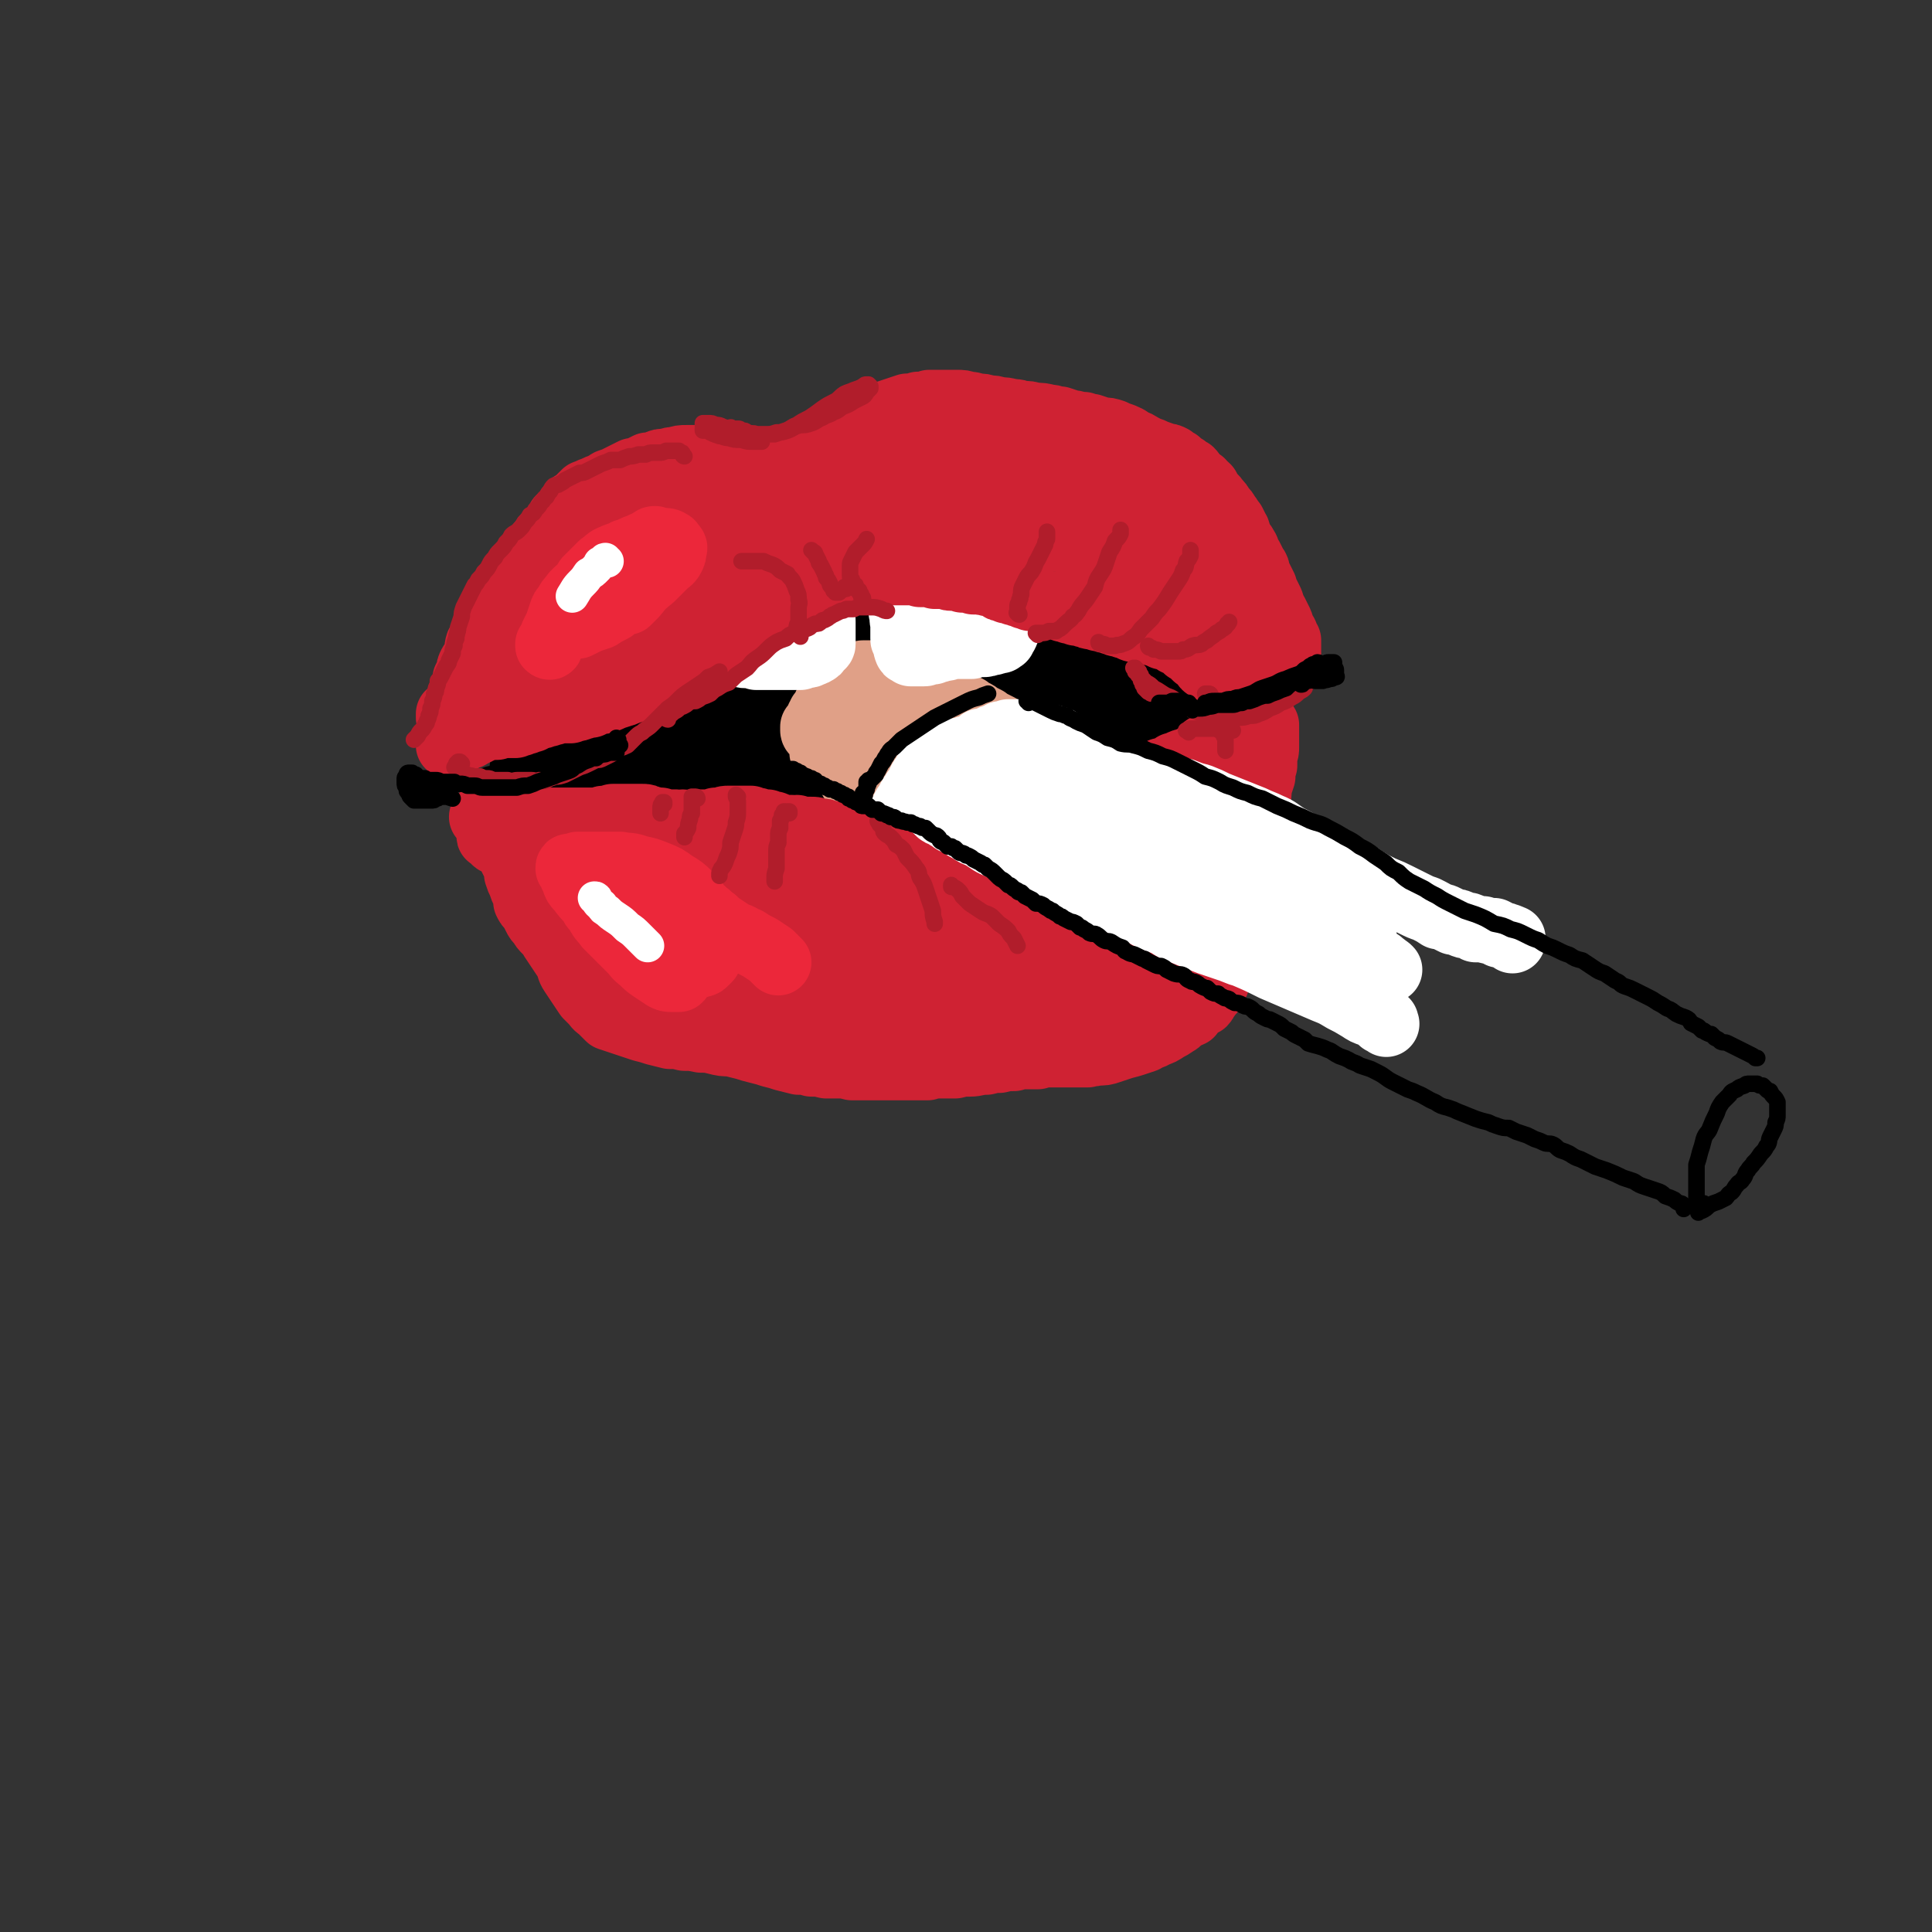 <svg viewBox='0 0 1050 1050' version='1.1' xmlns='http://www.w3.org/2000/svg' xmlns:xlink='http://www.w3.org/1999/xlink'><rect x="0" y="0" width="1050" height="1050" fill="#333333" stroke="none"/><g fill='none' stroke='rgb(0,0,0)' stroke-width='36' stroke-linecap='round' stroke-linejoin='round'><path d='M285,419c0,0 -1,0 -1,-1 0,0 0,1 1,1 2,-1 2,-1 3,-2 2,0 2,0 4,0 1,-1 1,-1 3,-1 2,-1 2,-1 5,-1 2,0 2,0 4,-1 3,0 3,0 5,-1 3,0 3,0 5,-1 3,0 3,0 6,-1 3,-1 2,-1 5,-2 3,-1 3,-1 6,-2 3,-1 3,-1 6,-1 2,-1 3,-1 5,-3 3,-1 3,-1 6,-2 2,-2 2,-1 5,-3 3,-1 3,-1 6,-3 2,-1 2,-1 5,-3 3,-2 3,-2 6,-4 3,-2 3,-2 6,-4 3,-2 3,-2 6,-4 3,-3 3,-2 6,-5 3,-2 3,-2 6,-5 3,-2 3,-2 6,-4 4,-2 4,-2 7,-4 3,-2 3,-2 7,-4 3,-2 3,-2 6,-4 4,-2 4,-2 7,-3 4,-2 4,-2 7,-3 4,-1 4,-1 7,-3 4,-1 4,-1 7,-2 4,-1 4,-1 7,-1 3,-1 3,-1 6,-1 2,0 2,0 5,0 3,-1 3,0 6,0 3,0 3,0 6,0 3,0 3,0 6,0 3,0 3,-1 6,0 3,0 3,0 7,0 3,0 3,0 6,1 2,0 2,0 5,1 3,1 3,1 5,1 3,1 3,1 6,2 2,1 2,2 4,3 2,1 3,1 5,2 3,1 3,1 6,2 3,2 3,1 7,2 3,2 3,2 6,3 4,1 4,1 8,2 4,1 4,1 8,1 4,1 4,1 8,2 4,1 4,0 8,1 4,1 4,1 8,1 3,1 4,1 7,2 4,0 4,0 8,1 4,1 4,1 8,2 4,1 4,1 8,2 3,0 3,0 7,1 4,1 4,2 8,3 3,1 4,0 7,1 4,1 4,1 7,2 3,1 3,1 6,2 3,1 3,1 5,2 2,1 2,1 4,2 2,1 2,0 5,1 1,0 1,0 3,1 2,0 2,0 3,0 2,0 2,0 3,1 1,0 1,0 2,0 0,0 0,0 0,0 0,0 0,0 0,0 0,0 0,0 0,0 0,1 0,1 -1,1 -2,0 -2,0 -5,0 -3,1 -3,1 -5,2 -3,1 -3,1 -6,2 -3,1 -3,1 -6,2 -3,1 -3,1 -6,2 -4,2 -4,1 -7,3 -3,1 -3,2 -6,3 -4,2 -4,2 -7,3 -5,2 -4,2 -9,4 -4,1 -4,1 -8,3 -5,2 -5,2 -10,3 -4,2 -4,2 -9,3 -5,2 -5,2 -9,3 -4,1 -4,2 -8,3 -3,1 -3,0 -7,1 -3,1 -3,1 -6,3 -3,1 -3,1 -6,2 -4,1 -4,1 -7,2 -3,1 -3,1 -6,2 -4,0 -4,0 -7,1 -5,0 -5,0 -9,1 -5,0 -5,0 -10,1 -5,0 -5,0 -10,1 -5,0 -5,0 -10,0 -4,-1 -4,0 -8,-1 -3,0 -3,0 -7,-1 -2,0 -2,0 -5,0 -3,0 -3,0 -5,-1 -3,0 -3,1 -6,0 -3,0 -3,0 -6,0 -3,0 -3,0 -6,0 -4,-1 -4,-1 -8,-1 -4,0 -4,0 -9,0 -4,0 -4,0 -8,-1 -5,0 -5,0 -9,0 -4,0 -4,0 -8,-1 -3,0 -3,0 -7,0 -3,-1 -3,-1 -7,-1 -3,-1 -3,-1 -6,-1 -3,-1 -3,-1 -6,-1 -4,-1 -4,-1 -7,-1 -4,-1 -4,-1 -7,-1 -4,0 -4,0 -8,-1 -4,0 -4,0 -8,0 -4,0 -4,0 -9,0 -4,-1 -4,-1 -8,-1 -4,0 -4,0 -8,-1 -4,0 -4,0 -7,0 -3,-1 -3,0 -6,0 -3,0 -3,0 -6,0 -2,0 -2,-1 -5,0 -2,0 -2,0 -5,0 -2,1 -2,1 -5,1 -3,1 -3,1 -6,2 -3,1 -3,1 -6,1 -3,1 -3,1 -6,2 -2,1 -2,1 -5,2 -2,0 -2,0 -3,1 -1,0 -1,0 -3,0 0,1 0,0 -1,1 0,0 0,0 0,0 1,0 1,0 1,0 1,-1 1,0 3,-1 2,0 2,0 5,-1 3,-2 3,-2 6,-3 4,-1 4,-2 8,-3 4,-1 4,-1 8,-2 5,-2 5,-2 9,-3 5,-2 5,-2 9,-4 5,-1 6,-1 11,-2 6,-2 5,-2 11,-4 6,-1 6,-1 12,-3 6,-1 6,-1 12,-3 6,-1 6,-1 13,-2 6,-2 6,-2 13,-3 6,-2 7,-1 13,-3 6,-1 6,-2 13,-3 6,-2 6,-2 12,-4 5,-1 5,-1 11,-3 6,-2 6,-2 11,-3 5,-2 5,-2 10,-4 5,-2 5,-2 10,-4 5,-3 5,-3 10,-5 5,-2 5,-2 9,-4 4,-1 4,-1 7,-3 3,-1 3,-1 5,-2 1,0 1,0 2,-1 0,0 0,0 0,0 0,0 0,0 0,0 0,1 0,1 -1,2 -1,2 -1,2 -3,4 -3,2 -3,2 -6,4 -4,3 -4,3 -9,6 -5,3 -5,3 -11,6 -6,3 -6,3 -12,6 -8,3 -8,3 -15,6 -7,2 -7,2 -15,4 -6,2 -6,2 -13,4 -5,1 -5,1 -10,2 -5,1 -5,1 -9,1 -3,1 -3,0 -6,0 -2,0 -2,1 -4,0 -1,0 -1,0 -2,-1 -1,-1 -1,-1 0,-2 0,-1 -1,-1 0,-2 2,-2 3,-2 5,-4 3,-3 3,-3 7,-5 5,-4 5,-3 11,-6 6,-3 6,-3 13,-6 8,-3 8,-3 16,-6 9,-3 9,-3 18,-5 8,-2 8,-2 17,-3 8,-2 8,-1 16,-2 6,-1 6,-1 13,-1 4,0 4,0 9,0 4,0 4,-1 8,0 2,1 1,2 3,3 1,1 2,1 3,2 0,1 0,1 0,2 -1,1 -1,1 -2,3 -3,1 -3,1 -5,3 -4,2 -4,2 -8,3 -5,2 -5,2 -11,4 -5,1 -6,1 -11,2 -7,1 -7,1 -13,2 -6,1 -6,1 -13,2 -6,1 -6,1 -12,1 -6,0 -6,0 -11,0 -5,0 -5,0 -10,0 -3,-1 -3,-1 -6,-2 -2,-1 -3,-1 -4,-3 -1,-1 -1,-1 -1,-3 0,-2 0,-2 1,-4 1,-2 1,-2 4,-4 3,-3 3,-3 7,-5 6,-3 6,-3 12,-5 8,-3 8,-3 16,-5 8,-2 8,-3 17,-4 9,-1 9,-1 19,-1 9,-1 9,-1 19,-1 9,-1 9,-1 19,0 8,0 8,-1 17,1 6,1 6,1 12,3 5,2 5,2 9,4 4,1 4,2 6,4 2,1 2,1 3,3 1,1 0,1 0,2 0,1 1,2 0,3 -1,1 -1,1 -3,2 -4,2 -4,2 -8,3 -5,2 -5,2 -11,4 -8,2 -8,2 -15,4 -9,2 -9,1 -17,3 -10,2 -10,2 -19,3 -9,2 -9,2 -18,3 -7,1 -7,0 -14,1 -5,1 -5,1 -9,1 -4,0 -4,0 -7,1 -2,0 -2,0 -3,1 -1,0 -1,0 -1,1 0,0 0,0 0,0 2,-1 2,-1 4,-1 4,-1 4,0 9,-1 7,-1 7,-2 14,-3 9,-1 9,-1 18,-3 9,-1 9,-1 19,-3 9,-1 9,-1 19,-2 9,-1 9,-1 19,-2 8,0 8,-1 16,-1 6,-1 6,0 13,-1 5,0 5,0 10,0 2,0 2,0 5,0 1,0 1,0 2,0 0,1 0,1 0,1 0,1 0,0 0,1 -2,0 -2,0 -3,1 -4,1 -4,1 -8,2 -6,2 -6,2 -12,3 -7,2 -7,2 -14,4 -9,1 -9,1 -18,2 -8,1 -8,2 -17,3 -8,1 -8,1 -16,2 -7,0 -7,0 -13,1 -5,1 -5,1 -10,2 -4,0 -4,0 -8,1 -2,1 -2,1 -5,1 -1,1 -1,1 -2,1 0,0 0,0 0,0 0,0 0,0 1,0 1,-1 1,-1 3,-2 5,-1 5,-1 10,-2 7,-1 7,-1 14,-2 8,-1 8,-1 15,-2 8,-1 8,-1 15,-2 8,-1 8,0 16,-1 8,0 8,0 16,0 7,-1 7,-1 14,-1 6,0 6,0 11,0 5,0 5,0 9,0 3,0 3,0 5,0 2,0 2,0 3,1 0,0 0,0 1,0 0,0 0,0 -1,0 0,1 0,0 -1,0 -2,1 -2,1 -5,1 -3,1 -3,1 -7,1 -5,1 -5,1 -10,2 -7,1 -7,1 -13,2 -8,1 -8,0 -17,1 -7,1 -7,2 -15,3 -8,1 -8,1 -15,1 -8,1 -8,1 -15,2 -6,1 -6,1 -13,2 -7,0 -7,1 -13,1 -7,1 -7,1 -14,2 -6,0 -6,0 -12,1 -5,0 -5,0 -10,0 -5,0 -5,0 -10,0 -4,0 -4,0 -9,-1 -4,0 -4,0 -8,0 -4,-1 -4,-1 -8,-1 -3,-1 -3,-1 -6,-1 -3,-1 -3,-1 -5,-1 -2,-1 -2,-1 -4,-2 -2,0 -2,0 -4,0 -1,-1 -1,-1 -2,-1 0,0 0,0 0,0 -1,-1 -1,0 -1,0 0,0 0,0 0,0 0,0 -1,-1 -1,-1 1,0 1,1 2,1 1,1 1,1 3,2 2,1 3,1 5,1 4,1 4,1 8,2 4,1 4,1 9,2 5,1 5,1 10,1 7,0 7,0 13,0 7,0 7,0 14,-1 6,0 6,-1 13,-2 6,-2 6,-1 13,-3 6,-1 6,-2 11,-3 5,-2 5,-1 11,-3 3,-1 3,-1 7,-2 3,-1 3,-1 6,-2 1,-1 1,-1 3,-2 0,0 1,0 1,0 0,-1 0,0 0,0 -1,0 -1,0 -1,0 -1,0 -1,-1 -3,0 -3,0 -3,0 -6,1 -6,1 -6,1 -11,2 -8,2 -8,2 -16,3 -8,2 -8,2 -16,4 -7,2 -7,2 -14,4 -7,2 -7,1 -14,3 -7,2 -7,2 -13,4 -7,2 -7,1 -13,3 -5,2 -5,2 -10,4 -4,2 -4,2 -8,3 -3,2 -3,2 -6,3 -3,1 -3,1 -6,2 -2,1 -2,1 -5,3 '/></g>
<g fill='none' stroke='rgb(224,160,135)' stroke-width='36' stroke-linecap='round' stroke-linejoin='round'><path d='M443,398c-1,0 -1,-1 -1,-1 0,0 0,0 0,0 0,0 0,0 0,0 0,0 0,0 0,0 0,-1 0,-1 0,-1 0,0 0,0 0,-1 1,0 1,0 1,-1 1,-1 1,0 1,-1 1,-1 0,-1 1,-2 0,0 0,0 0,-1 1,-1 1,-1 1,-2 1,-1 1,-1 2,-2 1,-2 1,-2 1,-3 1,-1 1,-1 2,-2 1,-2 1,-2 1,-3 1,-1 1,-1 2,-3 2,-1 2,-1 3,-2 2,-1 1,-1 3,-2 1,-1 2,-1 3,-2 1,-1 1,-1 3,-2 1,0 1,0 2,0 1,-1 1,-1 1,-1 1,0 1,0 2,0 1,0 1,0 1,0 0,0 0,0 0,0 1,0 1,0 1,0 1,0 1,0 1,0 1,0 1,1 1,1 1,0 1,0 2,0 1,0 1,0 2,1 1,0 1,0 2,0 1,0 1,0 1,0 2,1 2,1 3,1 0,0 0,0 1,0 2,1 2,1 3,1 1,0 1,0 2,1 1,0 1,0 2,0 2,1 2,1 4,1 2,1 2,1 3,2 1,0 1,0 2,1 1,0 1,0 3,1 1,1 1,1 3,1 2,1 2,1 3,2 2,1 2,1 4,2 2,0 2,0 3,1 2,1 2,1 4,2 2,0 2,0 4,1 1,1 1,1 3,2 2,1 2,1 3,2 2,1 2,1 4,2 1,1 1,1 3,2 2,1 2,1 4,2 1,1 1,1 3,2 2,1 2,1 4,2 1,1 1,1 3,2 2,0 2,1 4,1 1,1 1,1 3,2 2,0 2,1 4,1 2,1 2,1 3,2 2,0 1,1 3,1 1,1 1,1 3,2 1,1 1,1 2,3 1,1 0,1 1,2 1,1 2,1 2,2 1,1 1,1 2,2 0,1 0,1 1,2 0,0 1,0 1,1 0,1 0,1 0,1 0,1 0,1 0,1 0,1 0,1 0,1 0,1 0,1 0,2 0,0 0,0 0,1 0,1 0,1 0,1 -1,1 -1,1 -1,2 0,1 0,1 -1,2 0,1 0,1 -1,2 0,1 0,1 -1,1 0,2 0,2 -1,3 -1,1 -1,1 -2,2 -1,2 -1,1 -3,3 -1,1 0,1 -2,3 -1,1 -1,2 -2,3 -1,1 -2,1 -3,2 -1,1 -1,1 -2,2 -1,1 -1,1 -2,2 -1,0 -2,0 -3,1 -1,0 0,1 -1,1 -1,1 -1,1 -2,1 -1,1 -1,1 -2,2 0,0 0,0 -1,1 0,0 0,0 -1,0 -1,0 -1,1 -1,1 -1,0 -1,0 -1,0 -1,0 -1,0 -2,0 -1,0 -1,0 -2,0 -1,0 -1,-1 -2,-1 -1,-1 -1,-1 -2,-2 -1,0 -1,0 -2,-1 -2,-1 -2,-1 -3,-2 -2,-1 -2,-1 -4,-1 -2,-1 -2,-1 -4,-2 -3,0 -3,0 -5,-1 -2,0 -2,0 -4,-1 -2,0 -2,0 -4,-1 -2,0 -2,0 -4,-1 -2,0 -2,-1 -4,-1 -2,-1 -2,-1 -3,-2 -2,-1 -2,-1 -3,-2 -2,-2 -2,-2 -3,-3 -2,-2 -2,-2 -4,-4 -2,-1 -2,-1 -4,-2 -1,-2 -1,-2 -3,-3 -2,-1 -2,-1 -4,-2 -1,-1 -1,-1 -3,-2 -1,-1 -1,-1 -3,-2 -1,-1 -1,-1 -2,-1 -2,-1 -2,-1 -3,-2 -1,0 -1,0 -2,-1 -2,-1 -2,-1 -3,-1 -1,-1 -1,-1 -3,-2 -1,0 -1,-1 -2,-1 -1,-1 -2,-1 -3,-2 -1,0 -1,0 -2,-1 -1,-1 -1,-1 -2,-1 -1,-1 -1,-1 -2,-1 -1,-1 0,-1 -1,-1 -1,-1 -1,0 -1,-1 -1,0 -1,0 -1,-1 -1,0 -1,0 -1,0 -1,-1 0,-1 -1,-1 0,0 0,0 0,-1 -1,0 -1,0 -1,0 0,0 0,0 0,-1 0,0 0,0 0,0 0,-1 0,-1 0,-1 0,-1 0,-1 1,-1 0,-2 0,-2 1,-3 1,-2 1,-2 3,-3 1,-2 1,-2 3,-3 1,-2 2,-2 3,-3 1,-2 1,-2 3,-4 1,-1 1,-1 3,-2 1,-1 1,-1 3,-2 1,-1 1,-1 2,-1 0,-1 0,0 1,-1 1,0 1,0 2,0 0,1 0,1 0,2 0,1 0,1 0,2 0,2 0,2 0,4 -1,2 -1,2 -2,4 0,3 0,3 -1,5 -1,2 -1,2 -2,4 -1,2 -1,2 -2,4 0,2 -1,2 -1,4 -1,2 0,2 -1,4 0,1 0,1 0,2 -1,1 0,1 0,2 0,1 -1,1 0,2 0,1 0,1 0,1 1,1 1,1 2,1 1,1 1,1 2,1 2,0 2,0 4,-1 2,0 2,0 4,-2 3,-1 3,-1 6,-3 2,-2 2,-2 5,-4 3,-2 3,-1 6,-3 2,-2 2,-2 4,-3 2,-2 2,-2 4,-3 1,0 1,0 2,-1 0,0 0,0 1,0 0,0 0,0 0,0 0,1 0,1 0,2 -1,1 -1,1 -2,3 0,3 0,3 -1,5 -1,3 -1,3 -2,6 -1,2 -2,2 -2,5 -1,2 -1,2 -2,4 0,1 0,1 0,3 0,1 0,1 0,3 0,0 0,0 0,1 1,0 1,0 2,1 0,0 1,0 1,0 2,-1 2,-1 4,-2 3,-1 3,-1 5,-3 3,-2 3,-2 7,-4 3,-2 2,-2 5,-4 3,-2 3,-2 6,-3 2,-2 2,-1 5,-3 1,0 1,0 3,-1 0,0 0,0 1,0 0,0 0,0 0,0 1,0 0,0 0,1 0,1 0,1 0,2 -1,2 -1,2 -2,4 -1,2 -1,2 -2,4 0,1 0,1 -1,3 0,1 0,1 0,3 -1,0 -1,0 -1,1 0,1 0,1 0,1 0,0 0,0 0,0 0,0 0,0 0,0 0,0 0,0 0,0 0,0 0,0 1,0 1,-1 1,-1 2,-1 2,-1 2,-1 3,-1 1,-1 1,-1 3,-2 1,-1 1,-1 2,-2 1,0 1,0 2,-1 2,0 2,0 3,-1 1,0 1,0 1,0 1,0 1,0 2,0 0,0 0,1 0,1 0,1 0,1 0,1 1,1 0,1 0,2 0,1 0,1 0,2 0,2 1,2 0,3 0,1 0,1 0,2 -1,0 -1,0 -2,1 0,1 0,1 -1,1 0,1 0,1 -1,2 0,0 0,0 0,0 0,0 0,0 0,0 0,0 0,0 0,0 0,0 0,0 0,0 0,0 0,0 0,0 0,0 0,0 0,0 0,0 0,0 0,-1 0,0 0,1 0,0 1,0 0,0 1,0 0,-1 0,0 1,-1 1,0 1,0 1,0 0,-1 0,-1 0,-1 0,-1 1,-1 1,-1 0,-1 1,-1 1,-1 0,-1 0,-1 0,-2 1,-1 1,-1 1,-2 1,0 1,0 1,-1 1,-1 1,-1 1,-1 0,-1 0,-1 0,-1 1,0 1,0 1,0 1,-1 1,-1 1,-1 1,0 1,0 1,0 1,0 1,0 1,0 0,0 0,0 1,0 0,0 0,0 0,0 0,0 0,0 0,0 0,0 0,0 0,0 0,0 0,0 0,0 -1,0 -1,0 -2,0 -1,0 -1,0 -2,0 -2,0 -2,0 -4,-1 -2,0 -2,0 -4,-1 -2,-1 -2,-1 -4,-1 -3,-1 -3,-1 -6,-1 -4,-1 -4,-1 -8,-1 -3,-1 -3,-1 -6,-1 -4,-1 -4,-1 -8,-2 -2,-1 -2,-1 -5,-2 -3,-1 -3,-1 -6,-3 -2,-1 -2,-1 -3,-2 -3,-1 -3,-1 -5,-3 -2,-1 -1,-1 -3,-3 -1,-2 -1,-2 -2,-3 -2,-2 -2,-2 -3,-3 -1,-2 0,-2 -1,-4 0,-1 0,-1 -1,-3 0,-1 0,-1 -1,-3 0,-1 0,-1 0,-3 1,-1 1,-1 1,-2 0,-1 0,-1 0,-2 1,-1 1,-1 2,-1 0,-1 0,-1 0,-1 1,0 1,0 1,0 1,0 1,0 2,0 1,0 1,0 2,0 1,1 1,1 2,2 2,0 2,0 3,1 2,1 2,1 3,2 2,1 2,2 4,3 2,1 2,1 4,1 2,2 2,2 4,3 2,1 2,1 5,2 2,1 2,1 4,2 3,2 2,2 5,4 2,1 2,1 4,2 2,1 2,1 4,2 2,1 1,2 3,3 1,1 1,1 2,2 1,1 1,1 1,3 2,1 2,1 3,3 1,2 1,2 2,3 1,2 1,2 2,3 1,1 1,1 2,2 1,1 1,2 2,3 0,1 0,1 1,1 0,1 0,1 1,1 0,1 0,1 0,1 '/></g>
<g fill='none' stroke='rgb(255,255,255)' stroke-width='36' stroke-linecap='round' stroke-linejoin='round'><path d='M487,449c0,0 -1,-1 -1,-1 0,0 0,0 1,1 0,0 1,0 1,0 0,0 0,0 0,0 0,0 0,0 0,0 1,0 1,0 1,0 0,1 0,1 0,1 0,0 0,0 0,1 0,0 0,0 0,1 0,0 0,0 0,0 0,0 0,0 0,0 0,0 0,0 0,0 0,0 0,0 0,0 0,1 0,0 0,0 -1,0 0,0 0,0 0,0 0,0 0,0 0,0 0,0 0,0 0,0 0,0 0,-1 0,0 0,0 0,0 0,-1 0,-1 0,-2 0,0 0,0 0,-1 0,-1 0,-1 0,-1 0,-1 0,-1 0,-2 1,-1 1,-1 2,-3 0,-1 0,-1 0,-2 1,-2 1,-2 2,-3 1,-2 1,-2 2,-4 1,-1 1,-1 2,-3 1,-1 1,-1 2,-3 1,-1 1,-1 1,-2 1,-2 1,-2 2,-3 1,-1 1,-1 1,-2 2,-1 2,-1 3,-2 1,-1 2,-1 3,-2 1,-1 1,-1 3,-2 1,-1 1,-1 3,-2 1,-1 1,-1 2,-2 2,0 1,0 3,-1 0,-1 1,0 1,-1 2,0 2,0 4,-1 1,0 1,0 2,0 2,-1 2,-1 3,-1 1,-1 1,-1 2,-2 0,0 1,0 1,-1 1,0 1,0 3,0 1,-1 1,-1 2,-1 1,-1 1,-1 2,-1 1,0 1,0 2,-1 1,0 1,0 2,-1 0,0 0,0 1,0 0,0 0,0 0,0 1,0 1,0 1,0 0,0 0,0 0,0 1,0 1,0 1,0 0,0 0,0 1,-1 0,0 0,0 0,0 1,0 1,0 2,0 0,0 0,0 1,0 1,0 1,0 1,0 0,0 0,0 1,0 0,0 0,0 0,0 1,0 1,0 1,0 1,0 1,0 1,0 0,0 0,0 1,0 0,0 0,0 0,0 1,1 1,1 1,1 1,0 1,0 2,1 1,0 1,0 2,1 1,0 1,0 3,0 1,0 1,0 2,0 1,0 1,0 3,0 1,0 1,0 2,0 0,0 0,0 1,0 1,1 1,1 1,1 1,0 1,0 2,0 1,1 1,1 1,2 1,0 1,1 2,1 1,1 1,1 2,2 1,1 1,1 2,1 2,2 2,2 4,3 1,0 1,0 2,1 2,1 2,1 4,2 1,1 1,1 2,2 2,0 2,0 3,1 2,1 2,0 4,1 1,1 1,1 2,1 2,1 2,1 3,2 1,0 1,1 3,1 1,2 1,2 3,3 1,0 2,0 3,1 2,1 2,2 4,3 2,1 2,1 4,2 2,1 2,1 5,3 2,1 2,1 5,2 2,1 2,1 5,3 2,1 2,1 4,2 2,1 2,1 5,2 1,2 1,2 3,3 2,1 2,1 4,2 1,0 1,0 2,1 0,1 0,1 1,2 0,0 0,0 1,1 0,1 0,1 0,1 0,1 0,1 0,2 0,0 0,0 0,1 0,1 0,1 0,1 0,1 0,1 0,2 0,1 -1,1 -1,1 -2,1 -2,1 -3,2 -2,1 -2,0 -4,1 -1,0 -1,0 -3,0 -3,0 -3,0 -6,0 -4,0 -4,0 -8,0 -3,0 -3,0 -7,0 -3,0 -3,0 -5,0 -5,0 -5,0 -9,0 -3,-1 -3,-1 -6,-1 -4,0 -4,0 -8,0 -4,-1 -4,-1 -7,-1 -3,-1 -3,-1 -7,-2 -3,-1 -3,0 -6,-2 -4,-1 -4,-1 -7,-2 -3,-1 -3,-1 -6,-3 -3,-1 -3,-1 -6,-3 -4,-2 -4,-2 -6,-4 -3,-2 -3,-2 -5,-4 -2,-2 -2,-2 -4,-4 -2,-2 -2,-1 -3,-3 -1,-1 -1,-1 -2,-3 -1,-1 -1,-1 -2,-2 0,-1 0,-1 -1,-3 0,0 0,0 0,-1 0,-1 0,-1 0,-2 -1,0 0,0 0,-1 0,-1 0,-1 0,-1 0,-1 -1,-1 0,-1 0,0 0,0 0,0 0,-1 0,-1 0,-1 0,0 0,0 1,0 0,1 0,1 1,1 0,1 1,0 1,1 1,1 1,1 1,2 0,2 0,2 0,3 0,2 0,2 0,4 0,3 0,3 -1,6 -2,3 -2,3 -4,6 -2,3 -2,3 -4,6 -2,2 -2,1 -5,3 -2,3 -2,3 -5,5 -2,1 -2,1 -4,2 -2,1 -2,1 -4,2 -2,0 -2,0 -3,0 -1,0 -1,0 -2,0 0,0 0,0 -1,0 0,-1 0,-1 0,-2 0,-2 0,-2 1,-4 0,-2 1,-2 2,-4 2,-3 2,-3 5,-6 2,-2 2,-3 4,-4 3,-3 3,-3 7,-5 6,-3 6,-3 11,-5 4,-1 4,-1 8,-2 4,0 4,0 8,0 2,0 2,0 4,1 3,1 3,1 6,3 1,1 1,1 2,3 1,1 1,2 1,4 1,2 1,2 0,4 0,3 0,3 -1,5 -1,2 -1,2 -2,4 -2,2 -2,2 -4,4 -3,3 -3,3 -7,5 -4,3 -4,3 -8,4 -3,2 -3,1 -7,3 -2,0 -2,1 -5,1 -3,1 -3,1 -6,2 -2,0 -2,0 -4,0 -1,0 -1,0 -2,0 0,0 -1,0 -1,-1 0,-2 0,-2 1,-4 2,-3 2,-3 4,-5 4,-4 4,-4 7,-8 3,-2 3,-3 6,-5 5,-4 5,-4 10,-8 4,-3 4,-3 9,-6 4,-2 4,-2 8,-4 4,-1 4,-1 8,-2 3,0 3,-1 6,0 2,0 3,0 5,2 1,1 1,2 2,3 1,2 0,2 1,4 0,4 0,4 0,8 0,3 0,3 0,6 -1,2 -1,2 -2,4 -2,4 -2,4 -5,7 -2,2 -2,2 -5,4 -3,2 -2,2 -5,4 -3,1 -3,1 -6,2 -3,1 -3,1 -6,2 -2,0 -2,0 -4,0 -1,0 -1,0 -3,0 -1,-1 -1,-1 -2,-1 -1,-1 -1,-1 -2,-2 -1,-1 -1,-1 -1,-2 0,-1 0,-2 0,-3 0,-3 1,-3 2,-5 2,-2 2,-2 4,-4 2,-3 2,-3 5,-5 3,-2 3,-2 6,-3 3,-2 3,-2 7,-3 3,-1 3,-1 6,-1 3,-1 3,-1 5,-1 4,1 4,0 8,1 2,1 2,1 4,3 1,1 2,1 3,3 1,2 1,2 1,4 1,2 1,2 1,4 1,2 1,2 1,4 -1,2 -1,2 -2,4 -2,2 -2,2 -4,3 -2,2 -2,2 -5,4 -2,1 -2,1 -4,2 -1,1 -1,1 -3,2 -1,1 -1,1 -3,1 -2,1 -2,1 -4,1 -1,0 -1,0 -2,0 -1,0 -1,0 -1,0 -1,-1 -1,-1 -1,-2 0,-1 1,-1 1,-2 0,-1 0,-1 0,-1 1,-2 1,-2 2,-2 1,-1 1,-1 2,-2 2,-1 2,-1 4,-2 1,0 1,0 3,-1 2,0 2,0 4,0 2,0 2,0 4,0 1,0 1,0 3,0 2,0 2,0 3,0 2,1 2,1 4,1 2,1 2,1 4,1 0,1 0,1 1,2 0,0 0,0 1,1 0,0 0,0 0,1 0,0 1,0 1,0 0,0 0,1 0,1 0,0 0,0 0,0 0,0 0,0 0,0 0,1 0,1 0,1 0,0 0,0 0,0 0,0 0,0 0,0 0,0 0,0 0,0 0,0 0,0 0,0 0,1 0,0 -1,0 0,0 1,0 1,0 0,0 0,0 0,1 0,0 0,0 0,0 0,1 0,1 0,1 0,0 0,0 0,1 '/></g>
<g fill='none' stroke='rgb(207,34,51)' stroke-width='36' stroke-linecap='round' stroke-linejoin='round'><path d='M263,445c0,0 0,-1 -1,-1 0,0 1,0 1,0 0,0 0,0 0,0 1,0 1,0 1,0 1,0 1,0 1,0 0,0 0,0 1,0 0,0 0,0 0,0 1,0 1,0 1,0 0,0 0,0 1,0 0,1 0,0 1,0 0,0 0,0 0,0 1,0 1,0 2,0 0,0 0,0 1,0 1,0 1,0 1,0 1,0 1,0 2,0 1,0 1,0 1,0 1,0 1,0 2,0 1,0 1,0 1,0 1,1 1,1 2,1 1,0 1,0 2,0 1,1 1,1 3,1 1,0 1,0 2,0 2,0 2,0 4,0 1,0 1,0 2,0 2,0 2,0 3,0 2,0 2,0 3,0 1,0 1,0 2,0 1,0 1,0 2,0 2,0 2,0 3,0 2,0 2,0 3,0 2,0 2,0 4,0 2,0 2,0 4,0 1,0 2,0 3,0 2,0 2,0 4,0 2,0 2,-1 3,-1 2,0 2,0 5,-1 2,0 2,0 3,0 2,0 2,0 4,0 1,0 1,0 3,0 0,0 0,0 1,0 1,0 1,0 3,0 1,0 1,0 2,0 2,0 2,0 3,1 2,0 2,0 3,1 2,0 2,0 4,0 2,1 2,1 3,1 2,0 2,0 5,0 2,1 2,0 4,0 2,0 2,1 5,0 2,0 2,0 5,0 2,0 2,0 4,0 2,0 2,0 4,-1 2,0 2,0 3,0 2,-1 2,-1 4,-1 2,0 2,0 3,0 2,0 2,0 3,0 2,0 2,0 4,0 1,0 1,0 2,0 1,1 1,1 3,1 1,0 1,0 2,1 2,0 2,0 4,0 1,1 1,1 3,1 1,0 1,0 2,1 1,0 1,0 3,1 1,0 1,0 3,0 1,0 1,0 2,0 2,1 2,0 3,0 2,1 2,1 3,1 1,0 1,0 3,0 1,0 1,0 2,0 2,0 2,0 4,1 1,0 1,0 2,0 1,0 1,0 2,1 1,0 1,0 2,0 1,0 1,0 2,1 2,0 2,0 3,0 1,1 1,1 2,1 1,1 1,0 3,1 0,0 0,0 1,0 0,0 0,0 1,0 0,0 0,0 1,0 0,0 0,0 1,0 1,0 1,0 1,0 1,0 1,0 1,0 1,0 1,0 2,0 1,0 1,0 1,0 1,1 1,0 2,0 1,1 1,1 2,1 0,0 1,0 1,0 1,0 1,0 2,0 0,0 0,0 1,0 1,0 1,0 2,0 0,0 0,0 1,0 1,0 1,0 2,0 1,0 1,0 2,0 1,1 1,0 2,1 1,0 1,0 2,0 1,0 1,0 2,0 1,0 1,0 2,0 0,0 0,0 1,0 0,0 0,0 0,0 1,0 1,0 1,0 1,-1 1,-1 1,-1 1,0 1,0 1,-1 1,0 1,0 1,0 1,0 1,0 2,0 0,-1 0,-1 1,-1 1,0 1,0 2,0 0,-1 0,-1 1,-1 1,0 1,0 2,0 1,0 1,0 2,0 0,0 0,0 1,-1 2,0 2,0 3,0 1,0 1,0 2,-1 2,0 2,0 4,0 1,-1 1,0 3,0 1,-1 1,-1 2,-1 2,0 2,0 3,0 1,0 1,0 2,0 1,0 1,0 3,0 1,0 1,0 3,0 1,0 1,0 2,0 2,0 2,0 4,0 1,0 1,0 2,0 2,0 2,0 3,0 1,0 1,0 2,0 2,0 2,0 3,0 1,0 1,0 2,0 1,0 1,0 2,0 0,0 0,0 1,0 1,0 1,0 2,0 1,0 1,0 3,0 0,0 0,0 0,0 1,0 1,0 2,0 0,0 0,0 0,0 1,0 1,0 1,0 1,0 1,0 1,0 0,0 0,0 0,0 -1,0 -1,0 -1,0 0,0 0,0 0,0 1,0 0,0 0,-1 0,0 0,1 0,1 0,0 0,0 0,0 1,0 0,0 0,-1 0,0 0,1 0,1 0,0 0,0 0,0 1,0 0,0 0,-1 0,0 0,1 0,1 0,0 0,0 0,0 1,0 0,0 0,-1 0,0 0,1 0,1 0,0 0,0 0,0 1,0 0,0 0,-1 0,0 0,1 0,1 0,0 0,0 0,0 0,0 0,0 0,0 0,0 0,0 0,0 0,0 0,0 1,0 0,0 0,0 0,0 0,0 -1,0 -1,0 1,0 1,0 1,0 1,-1 1,0 1,-1 1,0 1,0 2,-1 1,0 1,0 2,-1 2,-1 2,-1 3,-1 2,-1 2,-1 3,-2 2,-1 2,-1 4,-2 2,-1 2,-1 3,-2 2,0 2,-1 4,-1 2,-1 2,-1 3,-2 2,-1 3,-1 4,-2 2,-1 2,-1 3,-2 2,-1 2,-1 3,-1 2,-1 2,-1 4,-2 1,-1 1,-1 3,-1 2,-1 2,-1 3,-2 2,-1 2,-1 3,-1 2,-1 2,-1 4,-1 1,-1 1,-1 3,-2 0,0 0,-1 1,-1 2,-1 2,0 3,-1 1,0 1,0 2,-1 1,0 1,0 2,0 1,-1 1,-1 2,-1 1,0 1,0 2,-1 1,0 1,0 2,0 1,-1 1,-1 2,-1 2,-1 2,-1 3,-2 2,0 2,0 3,-1 2,-1 2,-1 3,-1 2,-1 2,-1 4,-1 1,-1 1,-1 2,-2 1,0 1,0 3,-1 2,0 2,0 3,-1 2,0 2,0 3,-1 2,0 2,0 3,-1 2,-1 2,-1 4,-2 2,0 2,0 3,-1 2,-1 2,-1 4,-2 2,-1 2,-1 4,-2 1,-1 1,-1 2,-1 1,-1 1,-1 2,-2 1,0 1,0 2,-1 1,-1 1,-1 2,-1 1,0 1,0 1,-1 1,0 1,0 2,0 0,0 0,0 0,0 0,0 0,0 0,0 0,0 0,0 -1,0 0,-1 1,0 1,0 0,0 0,0 0,0 0,1 0,1 0,1 0,0 0,0 0,1 0,1 0,1 0,2 0,1 0,1 0,2 0,1 0,1 0,3 0,1 0,1 0,3 0,2 0,2 -1,5 0,2 0,2 0,5 -1,3 -1,3 -1,6 -1,3 -1,3 -2,6 0,3 0,4 -1,7 0,3 0,3 -1,7 0,3 0,3 -1,6 0,3 0,3 -1,7 -1,3 -1,3 -1,6 -1,3 -1,3 -2,5 0,3 0,3 -1,6 0,3 0,3 -1,6 0,3 0,2 -1,5 0,3 0,3 0,6 -1,2 -1,2 -1,5 0,3 0,3 -1,5 0,3 0,3 -1,6 -1,3 -1,3 -2,6 0,3 0,3 -1,6 -1,3 -2,3 -3,6 -1,3 0,3 -2,6 -1,2 -1,2 -2,5 -1,2 -1,2 -2,4 -1,2 -2,2 -3,4 -1,1 -1,2 -2,3 -2,1 -2,1 -4,2 -2,2 -2,2 -3,4 -2,1 -3,1 -4,2 -2,1 -2,2 -4,3 -3,2 -3,2 -5,3 -3,2 -3,2 -6,3 -3,2 -3,1 -6,3 -3,1 -3,1 -6,2 -3,1 -4,1 -7,2 -3,1 -3,1 -6,2 -3,1 -3,1 -7,1 -3,1 -3,0 -5,1 -3,0 -3,0 -5,0 -3,0 -3,0 -6,0 -2,0 -2,0 -5,0 -2,0 -2,0 -5,0 -3,0 -3,0 -6,1 -3,0 -3,0 -6,0 -4,0 -4,0 -7,1 -4,0 -4,0 -8,1 -3,0 -3,0 -7,1 -5,0 -5,1 -9,1 -4,0 -4,0 -8,1 -4,0 -4,0 -8,0 -4,0 -4,0 -7,1 -4,0 -4,0 -7,0 -3,0 -3,0 -6,0 -4,0 -4,0 -7,0 -3,0 -3,0 -7,0 -4,0 -4,0 -7,0 -4,0 -4,0 -7,0 -4,-1 -4,-1 -7,-1 -4,0 -4,0 -7,0 -4,-1 -4,-1 -8,-1 -3,-1 -3,-1 -7,-1 -4,-1 -4,-1 -8,-2 -3,-1 -3,-1 -7,-2 -3,-1 -3,-1 -7,-2 -4,-1 -4,-1 -7,-2 -4,-1 -4,-1 -8,-2 -4,0 -4,0 -8,-1 -4,-1 -4,-1 -8,-1 -5,-1 -5,-1 -9,-1 -4,-1 -4,-1 -8,-1 -4,-1 -4,-1 -8,-2 -3,-1 -3,-1 -7,-2 -3,-1 -3,-1 -6,-2 -3,-1 -3,-1 -6,-2 -3,-1 -3,-1 -6,-2 -2,-2 -2,-2 -4,-4 -2,-2 -2,-1 -4,-4 -2,-2 -2,-2 -4,-4 -2,-3 -2,-3 -4,-6 -2,-3 -2,-3 -4,-6 -2,-3 -1,-3 -3,-7 -2,-3 -2,-3 -4,-6 -2,-3 -2,-3 -4,-6 -1,-2 -1,-2 -3,-4 -2,-2 -2,-2 -3,-4 -2,-2 -2,-2 -3,-4 -1,-2 -1,-2 -2,-4 -2,-2 -2,-2 -3,-4 0,-2 0,-2 -1,-5 -1,-2 -1,-2 -2,-5 -1,-2 -1,-2 -2,-5 0,-2 0,-2 -1,-5 -1,-2 -1,-2 -2,-4 -1,-2 -1,-2 -2,-4 -1,-1 -1,-1 -2,-3 -1,-1 -1,-1 -2,-2 -1,-1 -1,-1 -2,-2 0,-1 0,-1 -1,-2 0,0 0,0 -1,0 0,-1 0,-1 0,-1 0,0 0,0 0,0 0,0 0,0 0,0 0,0 0,-1 -1,-1 0,0 0,0 1,1 0,0 0,0 0,0 -1,0 -1,-1 -1,0 0,0 0,0 0,0 -1,1 -1,1 -1,1 0,0 0,0 0,0 0,0 0,0 0,1 0,0 0,0 0,0 0,0 0,0 0,0 0,1 0,0 1,1 1,0 1,0 1,1 1,0 1,0 1,1 1,1 1,0 2,1 1,1 1,1 2,1 1,1 1,1 2,1 2,1 2,1 3,1 3,0 3,0 5,0 3,0 3,0 6,0 3,0 3,0 6,-1 3,0 3,0 7,-1 3,-1 3,0 7,-1 3,0 3,0 6,-1 3,0 3,0 5,-1 3,0 3,0 5,0 1,-1 1,-1 2,-1 1,0 1,0 1,0 0,0 0,0 0,0 0,1 0,1 0,1 -1,2 -1,2 -3,3 -3,2 -3,2 -5,5 -3,2 -3,2 -6,4 -2,2 -2,2 -5,5 -2,2 -2,2 -5,4 -2,3 -2,3 -4,5 -2,2 -2,2 -4,4 -1,2 -1,2 -2,4 0,0 0,0 0,0 0,1 -1,1 0,1 1,0 1,0 2,0 3,0 3,0 5,-1 4,-1 4,-2 8,-3 6,-3 6,-3 11,-6 6,-3 6,-3 12,-7 7,-4 7,-4 14,-8 6,-3 6,-3 13,-7 5,-2 5,-2 10,-5 4,-1 4,-1 8,-3 2,0 2,0 4,-1 0,0 0,0 0,0 1,0 1,1 0,1 -1,1 -1,1 -2,2 -3,3 -3,3 -6,6 -4,4 -4,4 -7,7 -5,4 -5,4 -9,7 -5,4 -5,4 -10,8 -5,4 -5,4 -10,8 -4,4 -5,4 -9,7 -4,3 -4,4 -8,7 -3,2 -3,2 -6,4 -1,2 -1,2 -2,4 0,1 0,1 0,2 0,1 0,1 1,1 2,1 2,1 4,1 3,0 4,0 7,-1 5,-2 5,-2 10,-4 6,-3 6,-3 13,-6 7,-4 7,-4 14,-8 8,-5 8,-5 15,-9 8,-5 8,-5 16,-10 6,-4 6,-4 13,-8 5,-3 5,-3 10,-6 3,-1 3,-1 6,-3 1,-1 1,-1 2,-1 0,0 0,0 0,0 0,0 0,0 -1,1 -2,2 -2,2 -5,4 -5,4 -5,4 -10,8 -6,4 -6,4 -11,8 -6,4 -6,5 -12,9 -5,4 -5,4 -11,8 -5,4 -5,4 -9,8 -4,3 -4,3 -7,6 -2,2 -2,2 -4,4 -2,2 -2,2 -3,4 -1,1 -1,1 -1,2 -1,0 -1,0 -1,0 1,1 1,1 2,0 2,0 2,0 4,0 4,-1 4,-2 7,-3 5,-3 5,-3 11,-6 7,-4 7,-4 14,-7 7,-4 7,-4 13,-8 8,-4 7,-4 14,-8 8,-5 8,-4 16,-9 7,-4 6,-4 13,-9 6,-3 6,-3 12,-6 3,-2 3,-3 6,-5 1,-1 2,0 3,-1 0,0 0,0 0,0 -1,0 -1,0 -2,1 -3,2 -3,2 -6,4 -5,4 -5,4 -11,8 -7,5 -7,5 -13,9 -8,5 -8,5 -15,9 -7,5 -7,5 -14,10 -7,5 -7,5 -14,10 -7,5 -7,5 -14,11 -5,5 -5,5 -10,10 -3,4 -3,4 -6,8 -1,3 -1,3 -2,6 0,1 0,1 0,2 1,2 2,2 3,2 3,1 3,1 6,0 5,-1 5,-1 10,-3 8,-3 8,-3 15,-7 9,-5 9,-5 17,-10 9,-6 9,-6 18,-12 10,-7 10,-7 20,-13 9,-6 9,-6 19,-12 9,-6 9,-5 17,-11 7,-5 7,-5 14,-9 4,-4 5,-3 9,-7 3,-2 3,-2 6,-4 0,-1 1,-1 2,-2 0,0 -1,1 -1,1 -1,0 -1,0 -1,1 -4,2 -4,2 -7,4 -6,3 -6,3 -12,7 -7,5 -7,5 -15,10 -7,5 -7,5 -15,11 -7,5 -7,5 -13,10 -7,5 -7,5 -13,10 -6,5 -6,5 -12,10 -4,4 -4,5 -8,9 -2,4 -3,4 -5,7 -1,2 -1,2 -2,4 0,0 0,0 0,0 0,0 0,0 1,0 1,0 1,0 2,0 3,0 4,0 7,0 5,-2 5,-3 10,-5 7,-4 7,-4 15,-8 8,-5 8,-5 16,-10 9,-5 9,-5 18,-10 9,-6 9,-6 18,-11 9,-5 9,-5 17,-11 8,-5 8,-5 16,-10 6,-4 6,-4 12,-8 4,-2 5,-2 9,-5 2,-1 2,-1 3,-2 1,-1 1,-1 1,-1 0,0 -1,0 -1,1 -1,0 -1,0 -3,1 -4,2 -4,2 -7,4 -7,4 -7,4 -13,7 -8,5 -8,5 -15,10 -7,5 -7,5 -15,10 -8,6 -8,5 -16,11 -7,6 -7,6 -14,12 -7,6 -7,6 -13,12 -4,5 -3,6 -7,11 -3,4 -3,4 -6,9 -2,2 -2,2 -3,5 -1,2 -1,2 -1,3 0,1 0,1 0,1 2,1 2,1 4,1 3,0 3,0 5,0 6,-1 6,-1 11,-3 7,-3 7,-3 14,-6 8,-4 8,-4 17,-9 8,-5 8,-5 16,-10 9,-6 9,-6 18,-13 8,-6 9,-6 17,-12 8,-7 8,-7 16,-13 8,-7 9,-7 16,-15 8,-7 8,-7 15,-14 6,-7 5,-7 11,-14 5,-5 5,-5 9,-10 4,-4 4,-4 8,-8 1,-2 1,-2 3,-3 1,-1 1,-1 2,-1 0,0 0,0 0,0 -1,0 -1,0 -1,1 -3,3 -2,3 -5,6 -4,4 -4,5 -9,9 -6,7 -6,6 -13,12 -7,7 -7,7 -14,14 -7,6 -7,6 -15,13 -7,6 -7,6 -14,12 -6,6 -6,6 -12,11 -6,5 -6,5 -11,9 -4,3 -4,3 -8,6 -3,2 -3,2 -6,4 -3,2 -3,2 -5,4 -2,1 -2,1 -3,3 -1,1 -1,1 -2,3 -1,1 -1,1 -1,2 0,0 0,0 0,1 0,1 0,1 1,1 1,1 1,1 2,2 3,0 3,0 5,0 4,0 4,1 7,0 4,-2 4,-2 8,-4 6,-3 6,-3 11,-6 6,-3 6,-4 12,-8 6,-4 6,-4 13,-9 7,-5 7,-5 14,-10 7,-5 7,-5 13,-10 6,-5 6,-5 12,-10 6,-5 6,-5 12,-10 6,-6 6,-6 11,-12 5,-6 5,-6 9,-12 5,-7 4,-7 8,-14 4,-7 4,-7 7,-13 3,-6 3,-6 5,-12 2,-2 1,-2 3,-5 0,-1 0,-1 1,-1 0,0 0,0 0,0 0,0 0,0 -1,1 0,2 0,2 -1,4 -1,5 -1,5 -2,9 -2,7 -2,7 -4,14 -2,8 -3,8 -5,16 -3,9 -3,9 -6,17 -3,8 -4,8 -8,16 -4,7 -4,7 -9,14 -4,6 -4,6 -10,11 -6,5 -6,5 -13,9 -7,4 -7,3 -14,7 -7,4 -7,4 -14,7 -7,4 -7,3 -14,7 -6,2 -6,2 -11,5 -6,3 -6,3 -12,6 -5,2 -5,1 -11,3 -5,2 -5,2 -10,4 -4,1 -4,1 -8,2 -4,0 -4,0 -7,0 -2,0 -2,0 -4,0 -1,0 -1,0 -2,0 0,0 -1,0 0,0 0,0 0,0 0,0 1,-1 1,-1 2,-1 2,0 2,0 4,-1 3,0 3,0 6,0 4,-1 4,-1 8,-2 6,0 6,0 11,-1 6,-1 6,-1 13,-2 6,-1 6,-1 12,-2 7,-2 7,-2 13,-4 6,-2 6,-1 12,-3 5,-2 6,-2 11,-5 5,-3 5,-3 10,-7 5,-4 5,-4 10,-8 4,-4 4,-4 9,-9 4,-4 4,-4 8,-9 4,-4 5,-4 8,-8 4,-4 4,-4 7,-8 3,-3 2,-4 5,-7 1,-1 1,-2 2,-3 0,-1 0,-1 1,-2 0,0 0,0 1,0 0,1 0,1 0,1 0,1 0,1 0,2 0,1 0,1 0,3 -1,3 -1,3 -1,6 -1,4 -1,4 -2,7 -1,4 -1,4 -2,8 -2,4 -2,4 -4,8 -3,4 -3,4 -6,8 -4,4 -3,4 -7,8 -4,4 -4,4 -9,7 -4,3 -4,2 -8,5 -4,2 -4,2 -8,4 -4,2 -4,1 -8,3 -3,2 -3,2 -6,3 -3,1 -3,1 -6,1 -1,0 -1,0 -2,1 -1,0 -1,0 -2,0 0,0 0,0 0,0 0,0 0,0 0,0 0,0 0,0 1,0 1,0 1,0 2,-1 3,-1 3,-1 6,-3 4,-2 4,-2 7,-4 5,-3 5,-3 9,-6 5,-3 5,-3 10,-6 5,-4 5,-4 10,-8 5,-4 5,-4 10,-8 4,-3 4,-3 9,-7 4,-4 4,-4 7,-8 3,-5 3,-5 6,-10 3,-5 3,-5 4,-11 2,-5 2,-5 3,-10 2,-5 2,-5 2,-10 1,-4 1,-4 1,-8 1,-3 1,-3 1,-6 0,-2 0,-2 0,-3 0,-1 0,-1 0,-2 0,0 0,0 0,0 0,0 0,0 0,0 -1,1 -1,1 -1,2 1,1 1,1 1,3 0,2 0,2 1,5 0,3 0,3 0,6 1,4 1,4 0,8 0,5 1,5 0,10 0,5 0,5 -1,9 -2,6 -1,6 -3,11 -2,5 -3,5 -5,9 -3,5 -3,5 -5,9 -2,3 -3,3 -5,5 -2,3 -2,3 -5,5 -2,1 -2,2 -4,3 -2,1 -2,1 -5,2 -2,1 -2,1 -5,2 -1,1 -1,1 -3,1 -1,0 -1,0 -2,0 -1,0 -1,0 -1,0 0,0 0,0 0,0 0,0 -1,0 0,0 0,0 0,-1 0,-1 0,-2 0,-2 1,-4 2,-2 2,-2 4,-4 1,-3 1,-3 3,-5 '/></g>
<g fill='none' stroke='rgb(255,255,255)' stroke-width='36' stroke-linecap='round' stroke-linejoin='round'><path d='M394,332c0,-1 -1,-1 -1,-1 0,-1 0,0 0,0 0,0 0,0 0,0 0,-1 0,-1 0,-1 0,0 0,0 0,0 0,-1 0,-1 1,-1 0,0 0,0 0,0 0,0 0,0 0,0 0,0 0,0 0,0 0,0 0,-1 0,0 1,0 1,0 1,0 0,1 0,1 0,2 0,1 0,1 0,2 0,1 0,1 0,3 0,1 0,1 0,2 1,1 1,1 1,2 0,1 0,1 0,2 0,1 0,1 0,2 0,1 0,1 0,1 0,1 0,1 0,1 0,1 0,1 0,2 0,0 0,0 0,1 1,0 1,0 1,1 0,1 0,1 1,1 0,1 0,1 1,1 0,1 0,1 1,1 0,1 0,1 1,1 1,1 1,1 2,1 1,1 1,1 2,1 1,0 1,0 3,0 1,0 1,0 3,1 1,0 1,0 3,0 1,0 1,0 3,0 1,0 1,0 2,0 1,0 1,0 3,0 1,0 1,0 3,0 1,0 1,0 2,0 2,0 2,0 3,0 1,0 1,0 2,0 2,0 2,0 3,0 2,-1 2,-1 3,-1 1,0 2,0 3,-1 1,0 1,0 2,-1 1,0 1,0 1,-1 1,-1 1,-1 1,-1 1,-1 1,-1 1,-1 0,0 1,0 1,-1 0,0 0,0 0,-1 0,0 0,0 0,-1 0,0 0,0 0,-1 0,-1 0,-1 0,-1 0,-1 0,-1 0,-2 0,-1 0,-1 0,-3 0,-2 0,-2 0,-3 0,-2 0,-2 -1,-4 0,-2 0,-2 0,-3 0,-2 0,-2 -1,-4 0,-1 0,-1 0,-3 -1,-1 -1,-1 -1,-3 0,-1 0,-1 -1,-2 0,-1 0,-1 0,-3 -1,0 -1,0 -1,-1 0,-1 0,-1 0,-1 0,0 0,-1 0,-1 0,0 0,0 -1,0 0,0 0,0 0,0 0,0 0,0 0,0 0,1 0,1 0,2 0,1 0,1 -1,1 0,2 0,2 -1,3 0,1 0,1 0,2 0,1 0,1 -1,2 0,2 0,2 -1,3 -1,2 0,2 -1,3 -2,2 -2,2 -4,4 -2,2 -2,2 -3,4 -2,2 -2,2 -4,3 -2,1 -2,1 -4,2 -2,1 -2,1 -4,1 -2,1 -2,1 -4,1 -1,0 -1,0 -3,0 -1,0 -1,0 -3,0 -1,0 -1,0 -2,-1 -1,0 -1,0 -2,-1 -1,-1 -1,-1 -2,-3 -1,-1 -1,-1 -1,-2 -1,-1 -1,-1 -1,-2 0,-1 0,-1 0,-2 0,-1 0,-1 1,-2 1,-1 1,-1 2,-2 1,-1 1,-1 2,-1 1,-1 1,-1 2,-1 1,0 1,0 2,0 '/><path d='M495,302c0,0 0,-1 -1,-1 0,0 1,0 1,0 0,0 0,0 -1,0 0,0 0,0 0,0 -1,0 -1,0 -1,0 -1,0 -1,0 -1,1 -1,0 -1,0 -1,1 -1,0 -1,0 -1,1 -1,0 -1,0 -2,1 0,0 0,0 -1,1 0,0 0,0 0,1 -1,0 -1,0 -1,1 0,0 0,0 0,0 0,1 0,1 0,1 0,1 0,1 0,1 0,1 0,1 0,1 0,1 0,1 0,2 0,0 0,0 0,1 0,1 0,1 0,2 0,0 0,0 0,1 1,1 1,1 1,2 0,1 0,1 1,2 0,1 0,1 0,1 0,1 0,1 0,2 1,1 1,1 1,2 1,0 0,0 1,1 0,1 0,1 0,2 0,1 0,1 0,3 0,1 0,1 1,3 0,1 -1,1 0,3 0,1 0,1 0,3 0,1 0,1 0,2 0,1 0,1 0,2 0,1 0,1 0,2 0,1 0,1 1,2 0,0 0,0 0,1 1,1 1,1 1,2 0,0 -1,0 0,1 0,1 0,1 1,1 0,0 0,0 1,1 0,0 0,0 1,0 0,0 0,0 1,0 0,0 0,0 1,0 1,0 1,0 2,0 1,0 1,0 2,0 1,0 1,0 2,-1 2,0 2,0 3,0 1,-1 1,-1 2,-1 2,0 2,0 3,-1 1,0 1,0 2,0 1,0 1,0 3,-1 1,0 1,0 3,0 1,0 1,0 1,0 2,0 2,0 4,0 1,0 1,0 3,0 1,-1 1,-1 3,-1 1,0 1,0 3,0 2,0 2,0 4,-1 1,0 1,0 1,0 1,0 1,0 3,-1 0,0 0,0 1,0 1,0 1,0 1,-1 1,0 1,0 1,0 0,-1 0,-1 0,-1 1,-1 1,-1 1,-1 1,-1 0,-1 1,-2 0,-2 0,-2 0,-3 0,-2 0,-2 0,-3 0,-2 0,-2 0,-4 1,-2 1,-2 1,-4 0,-2 0,-2 0,-4 0,-2 0,-2 0,-3 0,-1 0,-1 0,-2 0,-1 0,-1 0,-2 0,-1 0,-1 0,-2 0,0 0,0 0,-1 0,0 0,0 0,0 0,0 0,0 0,-1 0,0 0,0 0,0 0,1 0,0 0,0 -1,0 0,0 0,0 0,1 0,1 0,2 0,1 0,1 0,2 -1,2 0,2 -1,4 -1,2 -1,1 -2,3 0,2 0,2 -1,3 -1,2 -1,2 -2,4 -1,1 -1,1 -2,3 -2,1 -2,1 -4,3 -2,1 -2,1 -4,2 -2,1 -2,1 -4,2 -1,0 -1,0 -3,1 -1,0 -1,0 -3,1 -2,0 -2,0 -4,0 -1,0 -1,0 -2,0 -2,0 -2,0 -3,-1 0,0 0,0 -1,-1 0,-1 0,-1 -1,-2 0,-2 0,-2 0,-4 0,-1 0,-1 0,-3 1,-2 1,-2 2,-3 0,-2 0,-2 1,-3 1,-1 1,-1 2,-2 2,-1 2,-1 3,-2 2,-1 2,0 4,-1 1,0 1,0 2,-1 1,0 1,0 2,0 2,0 2,0 3,0 1,0 1,0 1,0 1,0 1,0 1,0 0,0 0,0 0,1 0,0 0,0 -1,0 -1,1 -1,1 -2,1 -2,1 -2,1 -4,1 -2,1 -2,1 -4,1 -2,1 -2,1 -4,2 '/></g>
<g fill='none' stroke='rgb(207,34,51)' stroke-width='36' stroke-linecap='round' stroke-linejoin='round'><path d='M245,390c0,0 -1,0 -1,-1 0,0 0,1 0,1 0,0 0,-1 0,-1 0,0 0,0 0,0 0,0 0,0 0,-1 0,0 1,0 1,0 0,0 0,0 0,0 0,0 0,0 1,0 0,0 0,0 0,-1 1,0 1,0 1,0 0,0 0,0 0,0 0,0 0,0 0,0 1,-1 1,-1 1,-1 0,0 0,0 0,-1 0,-1 0,-1 1,-1 0,-1 0,-1 0,-2 1,-2 0,-2 1,-3 0,-1 0,-1 1,-3 0,-1 0,-1 1,-3 1,-2 1,-2 1,-4 1,-2 1,-2 2,-4 0,-2 0,-2 1,-4 2,-3 2,-3 3,-6 1,-2 0,-2 1,-5 2,-3 2,-2 4,-5 1,-3 1,-3 3,-6 2,-4 2,-4 3,-7 2,-4 2,-4 4,-7 1,-4 1,-4 3,-7 2,-3 2,-3 4,-6 2,-3 2,-3 4,-6 2,-2 2,-2 4,-5 2,-2 2,-2 4,-5 2,-2 2,-3 4,-5 2,-2 2,-2 4,-4 2,-3 2,-3 3,-5 2,-2 2,-2 4,-4 1,-2 1,-2 3,-4 2,-1 2,-1 4,-3 1,-1 1,-1 3,-3 3,-1 2,-1 5,-2 2,-1 2,-1 5,-2 2,-1 1,-1 3,-2 3,-1 3,-1 5,-2 2,-1 2,-1 4,-2 2,-1 2,-1 4,-2 2,0 2,0 4,-1 2,-1 2,-1 4,-2 3,0 3,0 5,-1 2,-1 2,-1 5,-1 3,-1 3,-1 5,-1 3,-1 3,-1 6,-1 2,0 2,0 5,0 3,0 3,0 5,0 2,0 2,1 5,1 2,0 2,0 4,0 2,0 2,0 4,0 3,1 3,0 5,1 1,0 2,0 3,0 2,1 2,1 5,1 2,1 2,1 4,1 2,0 2,0 4,0 2,0 2,0 4,0 2,0 2,0 3,0 1,0 1,0 2,0 2,0 2,0 3,0 1,0 1,0 2,0 1,0 1,0 2,0 1,-1 1,-1 3,-1 0,0 0,0 1,-1 1,0 1,0 2,0 1,-1 0,-1 1,-1 1,-1 1,-1 2,-2 1,-1 1,-1 2,-2 2,0 2,0 3,-1 1,-1 1,-2 3,-3 1,-1 2,-1 3,-2 2,-2 2,-2 4,-3 2,-2 2,-2 4,-3 2,-2 2,-2 4,-3 2,-1 2,-1 5,-2 3,-1 3,-1 5,-2 3,-1 3,-1 6,-2 3,-1 3,-1 6,-2 3,-1 3,-1 6,-2 3,0 3,0 6,-1 3,0 3,0 6,-1 2,0 2,0 5,0 2,0 2,0 5,0 2,0 2,0 5,0 3,0 3,0 6,1 2,0 2,0 5,1 3,0 3,0 6,1 3,0 3,0 6,1 3,0 3,0 7,1 3,0 2,0 5,1 4,0 4,0 7,1 4,0 4,0 8,1 3,0 3,1 6,1 3,1 3,1 6,2 3,0 3,1 7,1 2,1 2,1 4,1 3,1 3,1 6,2 3,0 3,0 6,1 2,1 2,1 5,2 2,1 3,1 5,3 3,1 3,1 6,3 1,0 1,1 2,1 3,1 3,1 5,2 3,1 3,1 5,2 2,0 2,0 4,1 1,1 1,1 3,2 2,2 2,2 4,3 1,1 1,1 3,2 2,2 1,2 3,4 1,1 1,1 3,2 1,2 1,1 3,3 1,2 1,2 2,4 1,1 2,1 3,3 2,2 2,2 3,4 2,2 2,2 3,4 2,2 1,2 3,4 1,2 1,2 2,4 1,1 0,2 1,3 1,2 1,2 2,4 1,1 1,1 2,3 1,1 0,1 1,3 1,1 1,1 2,3 1,2 1,2 2,4 1,1 1,1 1,3 1,2 1,2 2,4 1,2 1,2 2,4 0,1 0,2 1,3 1,2 1,2 2,4 1,2 1,2 1,4 1,2 1,2 2,3 1,2 1,2 2,4 1,2 1,2 1,3 1,2 1,2 2,4 1,1 0,1 1,3 0,1 0,1 1,1 0,1 0,1 0,2 0,1 0,1 0,2 0,0 0,0 0,1 0,1 0,1 0,2 -1,1 -1,1 -2,2 0,0 0,1 -1,1 -1,1 -1,2 -2,3 -2,1 -2,0 -3,1 -2,1 -2,1 -3,2 -2,1 -2,1 -3,2 -1,0 -1,1 -3,1 -1,0 -1,0 -3,0 -1,0 -1,1 -2,1 -2,0 -2,0 -4,0 -2,0 -2,0 -4,0 -1,0 -1,0 -2,0 -1,-1 -1,-1 -2,-1 -2,0 -2,0 -3,-1 -1,0 -1,0 -3,-1 -1,-1 -1,-1 -2,-2 -2,-1 -2,0 -3,-1 -1,-1 -1,-2 -2,-3 -1,-1 -1,-1 -3,-2 -1,-1 -1,-1 -2,-2 -1,-1 -1,-1 -3,-2 -1,-1 -1,-1 -2,-2 -1,-1 -1,-1 -2,-2 -1,0 -1,0 -2,0 -1,-1 0,-1 -1,-1 -1,-1 -1,-1 -2,-1 -1,0 -1,0 -2,-1 -1,0 -1,0 -2,0 -1,-1 -1,-1 -2,-1 -1,0 -1,-1 -2,-1 -2,0 -2,0 -4,-1 -2,0 -2,0 -4,-1 -2,0 -2,0 -3,0 -2,0 -2,-1 -3,-1 -1,-1 -1,-1 -3,-1 -1,-1 -2,-1 -3,-1 -1,0 -1,0 -3,-1 -1,0 -1,0 -2,-1 -1,0 -1,0 -2,0 -2,-1 -2,-1 -4,-1 -1,-1 -1,-1 -3,-1 -2,0 -2,0 -3,-1 -2,0 -2,0 -4,-1 -1,0 -1,0 -2,0 -1,-1 -1,-1 -3,-1 -1,0 -1,0 -2,-1 -1,0 -1,0 -2,0 -1,-1 -1,-1 -2,-1 -1,0 -1,-1 -2,-1 -2,-1 -2,0 -3,-1 -1,0 -1,0 -3,-1 -1,0 -1,-1 -2,-1 -1,0 -1,0 -3,-1 -2,0 -2,0 -3,0 -2,-1 -2,-1 -3,-1 -1,-1 -1,-1 -2,-1 -1,0 -1,0 -3,-1 -1,0 0,0 -1,0 -2,-1 -2,-1 -3,-1 -1,0 -1,0 -2,-1 -2,0 -2,0 -3,-1 -1,0 -1,-1 -2,-1 -2,-1 -2,-1 -4,-1 -2,-1 -2,0 -4,-1 -2,0 -2,0 -4,0 -1,-1 -1,-1 -2,-1 -2,0 -2,0 -4,0 -1,-1 -1,-1 -2,-1 -1,0 -1,0 -2,0 -1,0 -1,0 -2,0 -1,0 -1,0 -2,-1 -1,0 -1,0 -2,0 -2,0 -2,0 -3,0 -1,0 -1,0 -2,0 -1,-1 -1,-1 -2,-1 -2,0 -2,0 -4,0 -1,0 -1,0 -2,0 -1,-1 -1,-1 -2,-1 -2,0 -2,0 -3,0 -2,0 -2,0 -3,0 -1,0 -1,0 -2,0 -1,0 -1,0 -3,0 -1,0 -1,0 -2,0 -1,0 -1,0 -3,0 -1,0 -1,0 -2,0 -1,0 -1,0 -3,0 -1,0 -1,0 -2,0 -2,0 -2,0 -3,1 -2,0 -2,0 -3,0 -1,0 -1,0 -2,0 -1,1 -1,0 -2,0 0,1 0,1 -1,1 -1,0 -1,0 -2,0 -1,0 -1,0 -2,1 -1,0 -1,0 -2,0 -1,0 -1,0 -2,1 -1,0 -1,0 -2,0 -2,0 -2,0 -3,1 -2,0 -2,0 -3,0 -1,1 -1,1 -2,1 -1,0 -1,0 -2,1 -1,0 -1,0 -2,0 -1,0 -1,0 -2,1 0,0 0,0 -1,1 -1,0 -1,0 -2,1 -1,0 -1,0 -2,0 -2,1 -2,1 -3,2 -1,0 -2,0 -3,0 -1,1 -1,1 -2,2 -1,0 -1,0 -3,1 -1,0 -1,0 -2,0 -1,1 -1,1 -3,2 -1,0 -1,0 -2,1 -2,1 -2,1 -3,2 -1,0 -1,0 -2,1 -2,1 -2,1 -3,2 -1,1 -1,2 -2,3 -1,1 -2,1 -3,2 -1,1 -1,1 -3,2 -1,1 -1,1 -2,2 -2,1 -1,1 -3,2 -1,1 -1,1 -2,2 -1,0 -1,0 -2,1 -2,0 -2,0 -3,1 -1,1 -1,1 -2,1 -1,1 -1,1 -2,1 -1,1 -1,1 -2,2 -2,1 -2,1 -3,2 -2,0 -2,1 -3,2 -2,1 -2,0 -4,1 -1,1 -1,2 -3,3 -1,1 -1,1 -2,2 -2,1 -2,0 -4,1 -1,1 -1,1 -2,2 -1,1 -1,1 -3,1 -1,1 -1,1 -2,2 -1,1 -1,1 -2,1 -2,1 -2,1 -3,1 -1,1 -1,1 -3,1 -1,1 -1,1 -2,2 -2,0 -2,0 -3,1 -2,1 -2,0 -3,1 -2,1 -2,1 -3,1 -2,1 -2,1 -4,1 -1,1 -1,1 -2,1 -1,1 -1,1 -3,1 -1,1 -1,1 -3,1 -1,0 -1,0 -3,1 -1,0 -1,0 -2,1 -1,0 -1,0 -3,0 -1,1 -1,1 -2,1 -2,1 -2,1 -4,1 -1,0 -1,0 -2,1 -2,0 -2,0 -3,0 -1,0 -1,0 -3,0 -1,0 -1,0 -3,1 -1,0 -1,0 -2,0 -1,1 -1,1 -2,1 -2,0 -2,1 -3,1 -1,0 -1,0 -3,1 -1,0 -1,0 -2,1 -1,0 -1,0 -3,1 -1,0 -1,0 -3,1 -1,0 -1,0 -3,1 -1,0 -1,0 -2,0 -2,0 -2,0 -3,0 -1,0 -1,0 -2,0 -1,0 -1,0 -3,1 -1,0 -1,0 -2,0 -1,0 -1,0 -2,0 -1,1 -1,0 -2,0 -1,1 -1,1 -2,1 -1,1 -1,1 -2,1 -1,1 -1,1 -2,1 -1,1 -1,1 -2,1 -1,0 -1,0 -1,1 -1,0 -1,0 -2,0 0,1 0,1 -1,1 -1,0 -1,0 -2,1 0,0 0,0 0,0 0,0 0,0 -1,1 0,0 0,0 -1,0 0,0 -1,0 -1,1 -1,0 -1,0 -1,0 -1,0 -1,0 -1,1 0,0 0,0 0,0 -1,0 -1,0 -1,0 0,0 0,0 0,0 1,1 0,0 0,0 0,0 0,0 0,0 0,0 0,0 0,0 1,1 0,0 0,0 0,0 0,0 0,0 0,0 0,-1 0,-1 0,-2 1,-2 1,-3 1,-2 1,-2 1,-4 1,-2 1,-2 2,-4 1,-3 1,-3 3,-5 1,-2 1,-2 3,-5 1,-2 1,-2 3,-5 1,-3 1,-3 3,-5 2,-3 2,-3 4,-6 2,-4 3,-4 5,-7 3,-4 3,-4 6,-8 4,-4 4,-4 7,-8 4,-4 4,-4 7,-8 4,-4 4,-4 8,-7 4,-4 4,-4 8,-7 4,-3 4,-3 9,-6 4,-2 4,-2 9,-5 5,-2 5,-2 10,-5 5,-2 5,-2 10,-4 4,-2 4,-1 9,-4 5,-2 5,-3 10,-5 5,-3 5,-3 10,-5 6,-2 6,-2 11,-4 5,-1 5,-1 11,-2 4,0 4,-1 9,-1 3,0 3,0 6,1 2,1 2,1 4,3 1,2 2,2 2,4 1,1 1,2 1,4 0,3 1,3 0,6 -1,4 -2,4 -4,7 -4,5 -4,5 -7,9 -4,5 -4,5 -9,9 -3,4 -3,4 -7,7 -4,4 -4,4 -8,6 -4,3 -4,3 -9,5 -4,2 -4,2 -8,3 -5,2 -5,2 -10,4 -6,2 -6,2 -11,4 -5,1 -5,1 -11,2 -5,1 -5,1 -11,2 -5,1 -5,1 -10,1 -3,1 -3,1 -7,1 -2,0 -2,0 -5,0 -1,0 -1,0 -3,-1 0,-1 0,-1 0,-2 -1,-1 -1,-1 0,-3 0,-2 0,-2 0,-4 2,-3 2,-3 4,-6 2,-4 3,-4 6,-8 3,-4 3,-4 7,-9 4,-4 4,-4 9,-8 6,-5 6,-5 12,-9 7,-4 7,-4 13,-7 6,-4 6,-4 12,-7 6,-3 6,-4 11,-7 6,-2 6,-2 11,-5 5,-1 5,-1 10,-2 3,-1 3,-1 6,-2 3,0 3,0 6,1 1,1 1,1 2,3 1,1 1,1 1,3 1,2 1,2 0,4 -1,3 -1,3 -3,6 -4,4 -4,4 -9,8 -6,5 -6,5 -13,10 -7,5 -7,5 -14,10 -6,5 -6,5 -12,10 -6,5 -6,5 -12,10 -6,5 -6,5 -12,10 -6,4 -6,4 -12,8 -5,4 -4,4 -10,7 -3,2 -3,2 -7,3 -4,2 -4,2 -7,3 -2,1 -2,1 -5,1 -2,1 -2,1 -4,1 -2,-1 -2,-1 -3,-2 -1,-1 -1,-1 -1,-2 -1,-2 -1,-2 -1,-5 1,-3 1,-3 2,-6 3,-4 3,-4 6,-8 3,-5 3,-5 6,-9 3,-5 3,-5 7,-10 5,-5 5,-5 10,-11 5,-5 5,-5 11,-10 7,-6 7,-6 13,-11 7,-4 7,-4 14,-8 6,-5 5,-5 12,-9 5,-4 5,-4 10,-7 4,-2 5,-2 9,-4 3,-1 3,-1 5,-2 2,-1 2,-1 3,-1 0,0 0,0 0,1 0,1 1,1 0,3 0,2 -1,2 -2,4 -3,5 -3,5 -6,9 -5,7 -5,7 -11,13 -5,7 -5,6 -11,13 -5,6 -5,6 -11,12 -5,6 -4,7 -10,13 -5,5 -5,5 -10,10 -5,4 -5,4 -11,7 -4,3 -5,2 -10,4 -4,2 -4,3 -8,4 -3,1 -3,1 -7,1 -2,0 -2,1 -5,0 -2,0 -2,0 -4,-1 -1,0 -2,0 -2,-1 -1,-2 -1,-2 -1,-4 0,-2 0,-2 0,-4 1,-4 1,-4 2,-7 2,-4 2,-4 5,-8 2,-5 2,-5 6,-10 3,-5 3,-6 6,-10 5,-6 5,-6 10,-10 5,-5 5,-5 11,-10 6,-5 6,-5 13,-10 6,-4 6,-4 13,-8 7,-4 7,-4 14,-7 6,-4 6,-4 13,-6 5,-2 6,-2 12,-3 4,-1 4,-1 9,-1 3,-1 3,-1 6,0 2,0 2,0 3,1 1,1 1,1 1,3 1,1 0,1 1,2 0,2 0,2 -1,4 -1,2 -1,2 -2,4 -3,4 -3,4 -6,6 -3,4 -4,3 -8,6 -4,3 -4,3 -8,6 -5,2 -5,2 -10,4 -5,2 -5,2 -10,4 -5,1 -5,1 -10,2 -5,1 -5,1 -10,2 -5,1 -5,1 -10,1 -3,1 -3,1 -7,1 -1,-1 -1,-1 -2,-2 -1,0 -1,-1 -1,-1 0,-1 0,-2 0,-2 1,-2 1,-2 3,-3 2,-2 2,-1 5,-3 4,-2 4,-2 8,-5 5,-2 5,-2 10,-4 6,-2 6,-2 12,-4 7,-2 7,-2 15,-4 8,-3 8,-2 17,-5 8,-2 8,-2 17,-5 8,-2 8,-2 17,-5 8,-2 8,-2 16,-4 7,-1 7,-1 14,-2 7,-2 7,-2 14,-3 5,-1 5,0 11,-1 4,0 4,0 8,0 3,-1 3,-1 7,-1 3,0 3,0 6,-1 2,0 2,0 5,0 3,-1 3,-1 5,-1 2,0 2,0 4,0 2,0 2,0 4,0 1,1 1,1 2,1 1,0 1,1 1,1 0,0 0,1 0,1 0,0 0,1 0,1 -2,1 -2,1 -3,2 -3,1 -3,1 -6,2 -4,2 -4,2 -8,3 -4,2 -4,1 -8,3 -4,1 -4,1 -8,2 -4,1 -4,2 -8,3 -5,1 -5,1 -10,2 -5,2 -5,2 -10,3 -5,1 -5,0 -10,1 -4,1 -4,1 -9,1 -3,1 -3,1 -6,1 -1,0 -1,0 -2,-1 -1,-1 -1,-1 -1,-2 0,-1 0,-1 1,-2 1,-3 2,-2 4,-4 4,-3 4,-3 8,-6 5,-3 5,-3 10,-6 7,-4 7,-4 15,-7 8,-3 8,-3 16,-6 9,-3 9,-3 17,-5 9,-2 9,-2 18,-3 8,-2 8,-1 17,-2 7,-1 7,-1 15,-2 6,0 6,0 12,0 5,1 5,1 9,3 4,2 4,2 7,4 2,1 2,1 3,3 1,2 1,2 1,3 1,2 1,2 1,3 -1,2 -1,2 -2,3 -2,2 -2,2 -4,3 -5,3 -5,3 -10,5 -6,2 -6,2 -12,3 -6,2 -6,2 -12,4 -7,2 -7,2 -15,4 -7,1 -7,1 -15,3 -8,2 -8,2 -16,3 -8,2 -8,2 -16,3 -8,2 -8,1 -16,2 -5,1 -5,1 -11,2 -5,0 -5,0 -10,1 -3,0 -4,0 -7,0 -2,-1 -2,-1 -4,-2 -1,0 -2,0 -2,-1 -1,-1 -1,-1 0,-2 0,-2 1,-2 2,-3 2,-2 2,-2 4,-4 4,-3 4,-3 8,-5 6,-2 5,-3 11,-4 7,-3 8,-2 15,-4 9,-2 9,-2 18,-3 10,-2 10,-2 19,-2 10,-1 10,-1 19,-1 9,0 9,0 17,0 7,1 7,1 15,3 6,1 6,1 12,3 5,2 5,2 10,4 3,2 3,2 6,4 3,2 3,1 5,4 1,1 1,1 2,3 0,1 0,1 0,2 1,1 1,0 1,1 0,1 0,1 0,1 0,0 0,0 -1,1 -2,1 -2,1 -4,1 -3,1 -3,1 -6,1 -4,0 -4,0 -7,0 -5,0 -5,0 -10,0 -5,-1 -5,-2 -10,-3 -4,-2 -5,-1 -9,-3 -5,-2 -5,-2 -9,-4 -3,-2 -3,-2 -6,-4 -2,-2 -2,-1 -4,-3 -1,-1 0,-1 -1,-2 0,-1 0,-1 0,-1 1,-1 2,-1 3,-1 2,0 2,0 4,0 4,0 4,0 8,0 5,0 5,-1 9,0 5,1 5,1 11,3 5,1 5,1 11,3 5,1 5,1 11,3 6,2 6,2 11,4 6,2 7,2 12,5 6,2 6,3 11,6 4,3 4,3 9,6 3,3 3,3 6,7 2,1 1,2 2,4 1,1 1,1 1,2 1,1 1,1 1,2 0,0 0,0 -1,0 0,0 0,0 -1,0 -1,0 -1,0 -3,0 -2,0 -2,1 -5,0 -3,0 -3,0 -6,-1 -3,-1 -3,-1 -7,-3 -5,-1 -5,-1 -10,-3 -7,-2 -7,-2 -13,-5 -8,-2 -8,-2 -15,-5 -8,-2 -8,-2 -16,-4 -7,-2 -7,-2 -15,-3 -6,-2 -6,-2 -11,-3 -5,-1 -5,-1 -9,-3 -2,-1 -3,-1 -5,-2 -1,0 0,-1 -1,-2 0,0 0,0 0,0 0,0 1,0 1,0 1,0 1,0 1,0 2,0 2,0 5,0 3,0 3,-1 7,0 4,0 4,0 8,0 6,1 6,1 12,3 6,2 6,2 12,5 7,3 7,3 14,6 7,3 7,3 13,6 8,3 8,3 15,6 7,3 7,3 13,5 6,2 6,2 12,4 5,2 5,2 9,3 4,1 4,1 7,2 3,1 3,1 6,3 1,0 1,0 3,1 2,1 2,1 3,2 1,1 1,1 1,2 0,0 0,0 1,1 0,0 0,0 0,1 0,0 0,0 0,0 0,0 0,0 0,0 -1,0 -1,0 -2,0 -1,-1 -1,0 -3,-1 -2,-1 -2,-1 -4,-3 -3,-2 -3,-2 -5,-5 -4,-3 -4,-3 -7,-7 -4,-3 -4,-3 -7,-7 -4,-3 -4,-3 -8,-7 -3,-4 -4,-4 -7,-8 -3,-4 -3,-4 -5,-8 -2,-3 -3,-3 -4,-7 -1,-2 0,-2 -1,-5 0,-2 0,-2 0,-5 0,-1 -1,-1 -1,-3 1,0 1,0 1,-1 0,0 0,0 0,0 0,0 0,0 1,0 1,0 2,0 3,0 2,0 2,0 4,1 2,1 2,2 4,3 3,2 3,2 6,4 3,3 3,3 6,6 3,3 3,3 6,7 3,4 3,4 6,8 3,4 4,4 6,9 3,4 3,4 5,8 1,5 1,5 3,9 1,4 2,3 3,7 1,4 1,4 2,7 1,3 1,3 2,5 0,2 0,2 0,4 1,2 1,1 2,3 0,0 0,0 1,1 0,1 1,1 1,1 0,0 0,0 0,1 0,0 0,0 0,0 0,-1 0,-1 0,-1 0,-2 -1,-2 -1,-3 -1,-3 -1,-3 -2,-6 -1,-3 -1,-3 -3,-7 -1,-4 -1,-4 -2,-7 -2,-4 -2,-4 -4,-7 -1,-3 -1,-4 -2,-7 0,-2 0,-2 -1,-4 0,-1 0,-1 -1,-3 0,0 0,0 0,-1 0,0 0,0 0,0 0,0 0,0 0,0 0,1 0,1 0,1 0,2 1,2 1,3 1,2 2,2 3,4 1,2 1,2 2,5 1,2 2,2 3,5 0,2 0,2 1,5 0,1 0,1 1,3 0,2 0,2 1,3 0,1 0,1 0,2 1,1 1,1 1,2 1,1 1,1 2,2 0,1 0,1 1,1 1,1 1,1 2,2 0,1 0,1 1,2 1,1 1,0 1,1 1,1 1,1 1,2 0,1 -1,1 -1,3 '/></g>
<g fill='none' stroke='rgb(255,255,255)' stroke-width='36' stroke-linecap='round' stroke-linejoin='round'><path d='M499,432c0,0 0,-1 -1,-1 0,0 1,1 1,1 0,0 0,0 0,0 0,0 0,-1 -1,-1 0,0 1,1 1,1 0,0 0,0 0,0 1,0 1,0 1,0 0,0 0,0 0,1 0,0 0,0 1,0 0,0 0,0 0,0 0,1 0,0 1,1 0,0 0,0 1,0 0,0 0,0 0,0 1,1 1,1 1,1 0,0 0,0 1,1 0,0 0,0 1,0 0,1 0,1 1,1 0,1 0,1 1,1 0,0 0,0 1,0 0,0 0,0 0,1 0,0 0,0 0,0 0,0 0,0 0,0 0,0 0,0 0,-1 -1,0 0,1 0,1 0,0 0,0 0,1 0,0 0,0 0,0 0,0 0,0 0,0 1,1 1,1 1,1 1,1 1,1 2,1 2,1 2,1 3,2 2,1 2,1 3,2 2,1 2,1 4,2 3,2 3,2 5,3 3,2 3,2 6,3 3,2 3,2 6,4 4,2 4,2 8,3 4,3 4,3 8,5 5,2 5,2 10,4 5,3 5,3 11,5 5,3 5,3 11,5 6,3 6,3 12,6 5,2 5,2 11,5 6,3 6,3 11,5 5,3 5,3 11,5 5,2 4,3 10,5 5,2 5,2 10,4 5,2 5,2 11,4 6,2 6,2 11,4 6,1 6,1 12,3 6,2 6,2 11,4 5,2 5,2 10,4 4,2 4,2 9,4 4,2 4,2 8,4 4,1 4,1 8,3 3,2 3,2 6,4 3,2 3,2 5,4 3,2 3,2 5,3 2,2 2,2 4,4 0,0 0,0 1,1 0,0 0,0 0,0 0,0 0,0 0,0 1,1 0,0 0,0 0,0 0,0 0,0 0,0 0,0 0,0 0,0 0,0 0,0 0,-1 0,-1 0,-1 -1,0 -1,0 -2,0 -1,-1 -1,-1 -2,-2 -2,-1 -2,-1 -4,-2 -3,-1 -3,-1 -6,-3 -5,-3 -5,-3 -9,-5 -5,-3 -5,-3 -10,-5 -7,-3 -7,-3 -14,-6 -7,-3 -7,-3 -14,-6 -8,-4 -8,-4 -15,-7 -8,-3 -8,-3 -16,-6 -8,-3 -8,-3 -16,-7 -7,-3 -7,-3 -14,-7 -7,-3 -7,-3 -13,-6 -6,-3 -6,-3 -11,-6 -5,-2 -5,-2 -9,-5 -3,-2 -3,-2 -7,-4 -3,-3 -3,-3 -6,-5 -2,-1 -2,-1 -5,-3 -2,-1 -2,-1 -4,-2 -2,-2 -2,-1 -4,-2 -3,-2 -3,-2 -5,-3 -3,-1 -3,-1 -6,-2 -2,-1 -2,-1 -4,-2 -2,-1 -2,-1 -4,-2 -1,0 -1,-1 -2,-1 -1,-1 -1,-1 -3,-1 0,-1 -1,-1 -1,-1 -1,-1 -1,-1 -2,-1 0,-1 0,-1 -1,-2 -1,-1 -1,-1 -1,-2 -1,0 -1,0 -1,-1 0,-1 0,-1 0,-1 -1,-1 -1,-1 0,-1 0,0 0,0 0,0 1,0 1,0 1,0 2,0 2,0 4,0 3,1 3,2 6,3 4,2 4,2 9,4 5,3 4,3 10,6 4,2 4,1 9,3 5,2 4,3 9,5 5,2 5,2 10,4 6,2 5,3 11,5 6,3 6,3 12,6 7,3 7,3 13,6 6,3 6,3 13,7 7,3 7,3 14,6 8,4 8,4 16,7 7,4 7,4 14,7 7,3 6,4 13,6 6,3 6,3 12,5 4,2 4,2 9,4 3,1 3,1 5,1 3,1 3,1 6,2 2,0 2,0 3,0 1,0 1,0 2,0 0,0 0,0 1,-1 0,0 0,0 0,0 0,-1 0,-1 -1,-1 -1,-1 -1,-1 -2,-1 -2,-1 -2,-1 -5,-2 -3,-2 -3,-2 -7,-3 -5,-2 -5,-1 -10,-3 -6,-3 -6,-3 -13,-6 -7,-3 -8,-3 -15,-7 -8,-4 -8,-4 -16,-8 -7,-4 -7,-4 -15,-8 -7,-4 -7,-4 -14,-8 -7,-4 -7,-4 -13,-8 -6,-3 -6,-3 -12,-6 -5,-3 -5,-3 -10,-6 -4,-3 -4,-3 -9,-5 -3,-3 -3,-3 -6,-5 -4,-2 -4,-2 -7,-4 -4,-2 -4,-2 -7,-5 -3,-2 -3,-2 -6,-4 -3,-2 -3,-2 -6,-4 -1,-1 -1,-1 -3,-2 -1,0 -1,0 -3,-1 0,0 0,0 -1,0 0,0 0,0 0,0 -1,0 -1,0 -1,0 0,0 0,0 0,0 0,0 0,0 0,0 1,0 1,0 1,0 2,1 2,1 3,1 2,1 2,1 4,2 3,1 2,1 5,2 3,1 3,1 6,2 4,2 4,2 8,4 5,2 5,2 11,5 6,2 6,2 12,5 8,4 8,4 15,7 8,4 8,4 16,8 9,4 8,4 17,8 8,4 8,3 17,7 8,4 8,4 16,7 7,4 7,4 14,7 5,3 5,3 11,6 5,3 5,2 11,5 4,2 4,2 8,4 4,2 4,3 8,5 2,2 2,2 5,3 2,2 2,1 3,3 1,0 1,0 2,1 0,0 0,0 0,0 -1,0 -1,0 -1,0 -2,-1 -2,-1 -3,-2 -2,-2 -2,-2 -4,-3 -3,-2 -3,-2 -7,-3 -4,-2 -4,-2 -8,-4 -4,-2 -4,-2 -9,-5 -5,-2 -5,-2 -10,-5 -6,-2 -6,-2 -11,-5 -6,-3 -6,-3 -13,-6 -6,-3 -6,-3 -12,-6 -6,-2 -6,-2 -12,-5 -5,-2 -5,-2 -11,-5 -4,-2 -4,-2 -9,-5 -4,-2 -4,-2 -9,-5 -4,-2 -4,-2 -8,-4 -4,-3 -4,-2 -9,-5 -4,-2 -4,-2 -8,-4 -4,-2 -4,-2 -7,-4 -4,-2 -4,-2 -8,-4 -3,-2 -3,-2 -6,-4 -3,-2 -3,-2 -6,-4 -3,-1 -2,-1 -5,-3 -1,-1 -1,-1 -2,-2 -1,-1 -1,-1 -2,-2 -1,-1 -1,0 -2,-1 -1,0 -1,0 -1,-1 -1,0 -1,0 -2,-1 0,0 0,0 -1,-1 0,0 -1,0 -1,-1 0,0 0,0 -1,0 0,-1 0,-1 0,-1 0,0 0,0 0,-1 0,0 0,0 0,0 0,0 1,0 1,0 1,0 1,0 3,0 1,0 1,0 3,1 2,0 2,0 4,1 3,0 3,0 5,1 3,0 3,0 5,1 4,1 4,1 7,3 4,1 4,1 9,3 5,3 5,3 11,5 6,3 6,3 12,6 6,3 6,3 13,7 6,3 6,4 12,7 7,4 7,4 13,7 6,4 6,3 13,7 6,3 6,3 11,6 6,2 6,3 11,6 5,2 5,3 10,5 4,3 4,3 8,5 4,3 4,2 8,4 3,2 3,2 6,4 1,1 1,1 2,2 2,1 2,1 4,1 1,1 1,1 2,1 0,0 1,0 1,0 0,0 0,0 0,0 0,-1 0,-1 0,-1 -1,0 -1,-1 -1,-1 -2,-1 -2,-1 -3,-2 -2,-1 -2,-1 -4,-2 -2,-1 -2,-2 -5,-3 -4,-2 -4,-2 -8,-4 -5,-2 -5,-2 -10,-4 -3,-1 -3,-1 -7,-3 -5,-3 -5,-3 -10,-6 -7,-3 -7,-3 -13,-7 -4,-2 -4,-2 -8,-5 -6,-3 -6,-2 -11,-6 -5,-2 -5,-2 -9,-6 -5,-3 -4,-3 -9,-6 -5,-4 -5,-4 -10,-7 -3,-2 -3,-2 -6,-4 -5,-3 -5,-3 -9,-5 -4,-3 -4,-3 -9,-5 -5,-3 -5,-3 -10,-6 -2,-2 -2,-2 -5,-4 -3,-2 -4,-1 -7,-4 -2,-1 -2,-1 -5,-3 -1,-2 -1,-2 -3,-3 -1,-1 -1,-1 -2,-3 -1,0 -1,0 -1,-1 -1,0 -1,0 -1,0 0,0 0,0 0,0 0,0 0,0 0,0 0,0 -1,-1 -1,-1 1,0 1,1 2,1 1,1 1,1 3,2 1,0 1,0 2,1 2,1 2,1 4,1 3,1 3,1 6,2 3,1 4,1 7,2 3,1 3,2 7,3 5,2 5,1 10,3 4,1 4,1 9,3 5,1 5,2 10,3 4,2 4,2 9,3 5,2 5,2 9,3 5,2 5,2 9,4 5,2 5,2 10,4 5,2 5,2 10,4 4,2 5,2 9,4 5,2 5,3 10,6 4,2 4,2 7,4 6,3 6,3 11,6 7,3 7,3 14,7 4,2 3,2 7,4 6,4 6,4 12,7 5,2 5,2 9,4 4,2 4,2 8,4 4,2 4,2 7,3 4,2 4,2 7,4 2,0 2,0 4,1 2,1 2,1 4,2 2,0 2,0 4,1 2,1 2,1 4,1 3,1 2,1 4,2 2,0 2,0 4,0 3,1 3,1 6,1 2,1 2,1 3,2 2,0 2,0 4,1 1,0 1,0 2,1 0,0 0,0 1,0 0,0 0,0 0,0 0,0 0,0 0,1 0,0 0,0 0,0 '/></g>
<g fill='none' stroke='rgb(236,39,58)' stroke-width='36' stroke-linecap='round' stroke-linejoin='round'><path d='M299,351c-1,0 -1,-1 -1,-1 0,0 0,0 0,1 0,0 0,-1 0,0 -1,0 -1,0 0,0 0,0 0,0 0,0 0,0 0,0 0,0 1,0 1,0 1,0 0,0 0,0 0,0 0,1 -1,0 -1,0 0,0 1,0 1,0 0,0 0,-1 0,-1 0,-1 0,-1 1,-2 0,-2 0,-2 1,-4 1,-2 1,-2 2,-4 1,-3 1,-3 2,-6 1,-3 1,-3 3,-5 1,-3 2,-3 4,-6 3,-3 3,-3 6,-5 3,-3 3,-3 7,-5 3,-3 3,-3 7,-5 3,-2 3,-2 7,-4 3,-2 3,-2 6,-4 3,-2 3,-2 5,-4 2,-1 2,-1 4,-2 1,-1 1,-1 2,-1 0,0 0,0 0,0 1,1 1,1 1,2 1,1 1,1 1,3 0,2 0,3 0,5 -1,3 -1,3 -2,5 -2,3 -2,3 -4,6 -3,3 -3,3 -5,6 -4,3 -4,3 -7,5 -3,3 -4,3 -7,6 -4,2 -4,2 -7,4 -3,1 -3,1 -6,2 -2,1 -2,1 -4,2 -1,0 -1,0 -2,1 -1,0 -1,0 -2,0 0,0 0,0 -1,0 0,0 0,0 0,0 -1,-1 -1,-1 -1,-2 0,-2 0,-2 0,-4 1,-2 1,-2 2,-4 0,-3 0,-3 1,-5 2,-3 2,-2 4,-5 1,-2 1,-2 2,-5 2,-2 2,-2 4,-4 2,-2 2,-2 4,-4 3,-2 3,-3 6,-4 4,-2 4,-1 7,-3 4,-1 4,-2 8,-3 3,-2 3,-1 6,-2 3,-1 3,-1 6,-1 2,0 3,0 4,1 1,0 1,1 2,2 1,1 0,1 0,2 0,2 0,2 -1,4 -1,2 -2,2 -4,4 -4,4 -4,4 -7,7 -5,4 -5,4 -9,9 -2,2 -2,2 -4,4 '/><path d='M332,487c0,0 0,-1 -1,-1 0,-1 0,-1 0,-2 -1,-1 -1,-1 -2,-2 -1,-2 -1,-2 -1,-3 -1,-1 -1,-1 -2,-2 0,-1 0,-1 -1,-1 0,-1 0,-1 0,-1 0,0 0,0 0,0 0,0 0,0 0,0 0,0 0,-1 0,0 1,0 1,0 2,1 1,1 2,1 3,2 2,2 2,3 4,5 3,2 3,2 5,5 3,3 3,3 6,7 3,4 3,4 6,7 2,4 2,4 5,8 3,3 3,3 5,7 3,3 3,3 5,6 1,2 1,2 2,4 1,2 1,2 1,4 1,0 1,0 0,1 0,0 0,0 0,0 -2,0 -2,0 -4,0 -2,0 -2,0 -4,-1 -3,-2 -3,-2 -6,-4 -3,-2 -3,-2 -6,-5 -4,-3 -3,-3 -6,-6 -4,-4 -4,-4 -7,-7 -3,-3 -3,-3 -6,-6 -2,-3 -3,-3 -5,-7 -2,-3 -2,-3 -4,-6 -3,-3 -3,-3 -6,-7 -2,-2 -2,-2 -3,-5 -1,-2 -1,-2 -2,-5 0,0 -1,-1 -1,-1 0,-1 0,-1 1,-1 2,0 2,0 4,-1 3,0 3,0 6,0 4,0 4,0 8,0 4,0 4,0 9,0 5,1 5,0 10,2 5,1 5,1 10,3 5,2 5,2 9,5 5,3 5,3 8,6 4,4 4,4 6,8 3,3 3,3 4,7 1,3 1,3 1,6 1,3 1,3 1,6 0,2 0,2 0,4 0,2 -1,2 -1,4 -1,1 -1,1 -2,2 -1,1 -1,1 -3,1 -1,1 -2,1 -3,1 -3,0 -3,0 -5,0 -2,-1 -3,0 -5,-1 -3,-2 -3,-2 -6,-4 -4,-2 -4,-2 -8,-4 -3,-3 -3,-3 -7,-5 -4,-3 -4,-3 -8,-5 -3,-3 -3,-3 -7,-5 -3,-3 -3,-3 -5,-6 -2,-1 -3,-1 -4,-3 -1,-3 -1,-3 -1,-5 -1,-2 -1,-2 -1,-4 0,-1 0,-2 1,-3 1,-1 2,-1 3,-2 3,-1 3,-1 6,-2 3,-1 3,-1 7,-1 3,-1 3,-1 7,-1 4,0 4,0 7,1 4,1 4,2 8,4 4,1 4,1 7,3 3,2 3,2 6,4 3,3 3,3 6,6 3,2 3,2 5,4 3,2 2,2 5,4 2,2 2,2 5,4 3,2 3,2 6,4 4,1 4,2 7,3 3,2 3,2 7,4 3,2 3,2 6,4 2,2 2,2 4,4 '/></g>
<g fill='none' stroke='rgb(255,255,255)' stroke-width='18' stroke-linecap='round' stroke-linejoin='round'><path d='M330,305c-1,0 -1,0 -1,-1 -1,0 0,1 0,1 0,0 0,0 0,0 0,0 0,0 0,0 0,0 0,0 0,0 0,0 0,-1 0,-1 -1,0 0,1 -1,1 0,1 -1,1 -2,1 -1,2 -1,2 -2,3 -2,2 -2,2 -4,3 -2,3 -2,3 -4,5 -3,3 -3,4 -5,7 '/><path d='M324,489c0,-1 -1,-1 -1,-1 0,0 0,0 0,0 0,0 0,0 0,0 0,0 0,0 0,0 1,0 1,0 1,1 1,1 1,2 3,3 1,2 1,2 3,3 2,2 2,2 5,4 3,2 3,2 6,5 3,2 3,2 6,5 2,2 2,2 5,5 '/></g>
<g fill='none' stroke='rgb(177,29,43)' stroke-width='9' stroke-linecap='round' stroke-linejoin='round'><path d='M383,234c0,0 -1,-1 -1,-1 0,0 0,1 0,1 0,0 0,0 0,0 0,0 0,0 0,0 0,0 0,0 1,0 1,0 1,0 2,0 1,0 1,0 2,0 1,0 1,0 2,0 2,-1 2,-1 4,-1 1,0 1,0 2,0 1,0 1,0 2,0 0,-1 0,-1 1,0 1,0 1,0 3,0 1,0 1,0 2,1 2,0 2,0 3,1 3,1 3,0 5,1 3,0 3,0 5,0 3,0 3,0 5,0 3,-1 3,-1 6,-2 3,-1 3,-2 6,-3 3,-2 3,-2 7,-4 3,-2 3,-2 7,-5 3,-2 3,-2 7,-4 2,-1 2,-2 5,-4 2,-1 3,-1 5,-2 3,-1 3,-1 5,-2 1,-1 1,-1 2,-1 0,0 1,0 1,0 1,1 1,1 1,1 0,1 0,1 0,1 -1,1 -1,1 -2,2 -1,2 -1,2 -3,3 -2,1 -2,1 -4,2 -3,2 -3,2 -6,3 -3,2 -2,2 -5,3 -3,2 -3,1 -6,3 -3,1 -3,2 -6,3 -3,1 -3,1 -6,1 -4,1 -4,2 -7,3 -3,1 -3,1 -6,1 -3,1 -3,1 -6,1 -3,0 -3,0 -6,0 -3,0 -3,0 -5,0 -3,-1 -3,-1 -6,-2 -3,-1 -3,-1 -6,-2 -2,-1 -2,-1 -4,-1 -2,-1 -2,-1 -4,-1 -1,0 -1,0 -2,0 0,0 0,0 -1,0 0,0 0,0 0,0 0,1 0,1 0,1 0,1 0,1 1,2 2,1 2,1 3,2 2,1 2,1 5,2 2,0 2,1 5,1 3,1 3,1 7,1 3,1 3,1 6,1 3,0 3,0 5,0 '/><path d='M372,248c0,0 -1,0 -1,-1 0,0 0,0 0,0 0,-1 0,-1 -1,-1 -1,-1 -1,-1 -1,-1 -1,0 -1,0 -2,0 -1,0 -1,0 -3,0 -1,0 -1,0 -2,0 -2,1 -2,1 -4,1 -1,0 -1,0 -3,0 -2,0 -2,0 -4,1 -2,0 -2,0 -4,0 -3,1 -3,1 -5,1 -3,1 -3,1 -5,2 -3,0 -3,0 -5,0 -2,1 -2,1 -5,2 -2,1 -2,1 -4,2 -2,1 -2,1 -4,2 -2,1 -2,1 -4,1 -2,1 -2,1 -4,2 -2,1 -2,1 -4,2 -1,1 -1,1 -3,2 -1,1 -1,0 -3,1 -1,1 -1,1 -2,3 -1,1 -1,1 -2,3 -2,1 -1,2 -3,3 -1,2 -1,2 -3,4 -1,2 -1,2 -3,3 -1,2 -1,2 -3,4 -1,2 -1,2 -3,4 -2,2 -2,1 -4,3 -1,2 -1,2 -3,4 -1,2 -1,2 -3,4 -2,2 -2,2 -3,4 -2,2 -2,2 -3,4 -1,2 -1,2 -3,4 -1,2 -1,2 -3,4 -1,2 -1,2 -2,3 -1,2 -1,2 -2,4 -1,2 -1,2 -2,4 -1,2 -1,2 -2,4 -1,3 -1,3 -1,5 -1,3 -1,3 -2,6 0,3 -1,3 -1,6 -1,2 -1,2 -1,4 -1,2 -1,2 -1,4 -1,2 -1,2 -2,4 0,2 -1,2 -2,4 -1,2 -1,2 -2,4 -1,2 -1,2 -2,3 0,2 0,2 -1,4 0,2 0,2 -1,3 0,2 0,2 -1,4 0,2 0,2 -1,4 0,2 0,2 -1,4 0,1 0,1 -1,3 0,1 0,1 -1,2 -1,2 -1,2 -2,3 -1,1 -1,1 -2,3 -1,1 -1,1 -2,2 '/><path d='M251,415c-1,0 -1,-1 -1,-1 -1,0 0,0 0,0 0,0 0,0 0,0 0,0 0,0 0,0 0,0 0,0 0,0 0,0 0,0 0,0 0,0 0,0 0,0 -1,0 -1,0 -1,0 -1,1 -1,1 -1,1 0,0 0,0 0,1 0,0 0,0 0,0 0,1 -1,1 -1,1 1,1 1,1 1,1 1,1 1,1 1,1 2,1 2,1 3,1 1,1 1,1 2,1 2,1 2,0 3,1 2,0 2,0 4,0 2,1 2,1 4,1 1,0 1,0 3,1 2,0 2,0 4,0 2,0 2,0 4,0 3,1 3,0 5,0 2,0 2,0 4,0 2,0 2,0 4,0 2,0 2,1 4,0 2,0 2,1 4,0 2,-1 2,-1 5,-2 2,0 2,0 5,-1 2,-1 2,-1 4,-2 2,-1 2,-1 4,-2 3,-1 3,-1 5,-2 2,-1 2,-1 4,-2 2,0 2,0 4,-1 2,-1 2,-1 4,-2 2,-1 2,-2 4,-3 3,-1 3,-1 5,-2 2,-2 2,-2 4,-4 2,-2 2,-2 4,-3 2,-2 3,-2 5,-4 2,-2 2,-2 4,-4 2,-2 2,-2 5,-5 3,-2 3,-2 5,-4 3,-3 3,-3 6,-5 3,-2 3,-2 6,-4 3,-2 3,-2 5,-4 3,-1 3,-1 6,-3 '/><path d='M363,391c-1,0 -1,-1 -1,-1 -1,0 0,0 0,0 0,0 0,0 0,0 0,0 0,0 0,0 1,-1 1,-1 1,-1 1,0 1,-1 2,-1 1,-1 1,-1 1,-1 2,-1 2,-1 3,-2 1,-1 1,-1 2,-1 2,-1 2,-1 3,-2 2,-1 2,-1 4,-1 2,-1 2,-1 3,-2 3,-1 3,-1 5,-2 2,-2 2,-2 4,-3 3,-2 3,-2 6,-3 2,-2 2,-2 4,-4 3,-2 3,-2 6,-4 2,-2 2,-3 5,-5 3,-2 3,-2 6,-5 2,-2 2,-2 5,-4 2,-1 2,-1 5,-2 2,-2 2,-2 5,-3 2,-1 2,-1 4,-2 2,0 2,0 4,-1 1,-1 1,-1 3,-2 2,0 2,0 3,-1 1,-1 1,-1 2,-1 2,-1 2,-1 3,-2 1,0 1,-1 2,-1 2,-1 2,-1 4,-2 1,0 1,0 3,-1 2,0 2,0 4,0 2,-1 2,-1 4,-1 3,0 3,0 5,0 3,0 3,0 6,1 2,1 2,1 3,1 '/><path d='M470,328c-1,0 -1,-1 -1,-1 -1,0 0,0 0,0 0,0 0,0 0,-1 0,0 0,0 0,-1 0,0 -1,0 -1,-1 0,0 0,0 0,-1 -1,-1 -1,-1 -1,-1 0,-1 0,-1 0,-1 -1,-1 -1,-1 -2,-1 0,-1 0,-1 0,-2 -1,0 -1,0 -1,-1 -1,-1 -1,-1 -1,-2 -1,-1 -1,-1 -1,-2 0,-2 0,-2 0,-3 0,-1 0,-1 0,-3 0,-1 0,-1 1,-3 1,-2 1,-2 2,-4 2,-2 2,-2 4,-4 1,-1 1,-1 2,-3 '/><path d='M460,320c0,0 -1,-1 -1,-1 0,0 0,0 0,1 0,0 -1,0 -1,0 0,0 0,1 -1,1 0,0 0,0 0,0 -1,1 -1,1 -1,1 0,0 0,0 -1,0 0,0 0,0 -1,0 0,-1 0,-1 -1,-1 0,-1 0,-1 -1,-2 -1,-1 -1,-1 -1,-2 -1,-2 -1,-2 -2,-3 0,-2 -1,-2 -1,-3 -1,-2 -1,-2 -2,-4 -1,-1 -1,-1 -1,-2 -1,-2 -1,-2 -2,-4 0,-1 -1,-1 -1,-1 -1,-1 -1,-1 -1,-1 '/><path d='M435,346c0,-1 -1,-1 -1,-1 0,-1 0,0 0,-1 0,0 0,0 -1,-1 0,-1 0,-1 0,-2 0,-1 0,-1 1,-3 0,-1 0,-1 0,-3 0,-2 0,-2 0,-4 0,-3 1,-3 0,-5 0,-3 0,-3 -1,-5 -1,-3 -1,-3 -2,-5 -1,-2 -2,-2 -3,-4 -2,-1 -2,-1 -4,-2 -2,-2 -2,-2 -4,-3 -3,-1 -3,-1 -5,-2 -2,0 -2,0 -5,0 -2,0 -2,0 -4,0 -1,0 -1,0 -3,0 '/><path d='M554,334c0,0 0,-1 -1,-1 0,0 1,1 1,1 -1,0 -1,-1 -1,-1 0,0 0,0 0,0 -1,0 0,0 0,0 0,0 0,0 0,-1 0,0 0,0 0,-1 0,-1 0,-1 0,-2 0,-1 1,-1 1,-3 1,-1 0,-1 1,-3 0,-3 0,-3 1,-5 1,-2 1,-2 2,-4 1,-2 2,-2 3,-4 2,-3 1,-3 3,-6 1,-2 1,-2 2,-4 1,-2 1,-2 2,-4 0,-1 0,-1 1,-3 0,-2 0,-2 0,-4 '/><path d='M564,345c0,0 -1,-1 -1,-1 0,0 1,0 1,0 1,0 1,0 2,0 2,0 2,0 4,-1 2,0 2,0 4,0 1,-1 2,-1 3,-2 1,-1 1,-1 2,-2 2,-2 3,-2 4,-4 2,-1 2,-2 3,-3 2,-4 3,-4 5,-7 2,-3 2,-3 4,-6 1,-4 1,-4 3,-7 2,-3 2,-3 3,-6 1,-3 1,-3 2,-6 2,-3 2,-3 3,-6 2,-2 2,-2 3,-4 0,-1 0,-1 0,-2 '/><path d='M598,350c0,0 -1,-1 -1,-1 0,0 0,1 1,1 0,0 0,0 0,0 0,0 0,0 1,0 2,0 2,1 3,1 2,0 2,0 4,0 2,-1 2,0 4,-1 3,-1 3,-1 5,-3 3,-2 3,-2 5,-5 3,-3 3,-3 6,-6 2,-3 2,-3 4,-5 3,-4 3,-4 6,-9 2,-3 2,-3 4,-6 2,-3 2,-3 3,-6 2,-2 1,-2 2,-5 1,-1 1,-1 2,-3 0,-1 0,-1 0,-2 0,0 0,0 0,-1 '/><path d='M625,352c-1,0 -1,-1 -1,-1 0,0 0,0 0,0 0,0 0,0 1,1 1,0 1,0 2,1 2,0 2,0 4,1 2,0 2,0 4,0 3,0 3,0 5,0 2,0 2,0 3,-1 3,0 3,-1 5,-2 3,-1 3,0 5,-1 1,-1 1,-1 3,-2 2,-2 3,-2 5,-4 2,-1 2,-1 3,-2 2,-1 2,-1 3,-3 1,0 0,0 1,-1 '/><path d='M429,442c0,0 0,-1 -1,-1 0,0 1,0 1,0 -1,1 -1,0 -2,0 0,0 0,0 -1,0 0,1 0,1 -1,2 0,1 0,2 -1,3 0,2 0,2 0,4 -1,2 -1,2 -1,4 0,2 0,2 0,4 -1,2 -1,2 -1,5 0,2 0,2 0,5 0,2 0,2 0,4 -1,3 -1,3 -1,5 0,1 0,1 0,2 '/><path d='M401,433c0,0 0,0 -1,-1 0,0 1,1 1,1 -1,-1 -1,-1 -1,-1 0,0 0,0 0,0 0,0 0,0 0,1 1,2 1,2 1,3 0,3 0,3 0,5 0,3 0,3 -1,6 0,2 0,2 -1,5 -1,3 -1,3 -2,6 0,3 0,3 -1,6 -1,2 -1,2 -2,5 -1,2 -1,2 -2,3 -1,2 -1,2 -1,3 0,0 0,0 0,1 '/><path d='M379,434c0,0 0,-1 -1,-1 0,0 0,0 0,0 -1,0 -1,0 -2,0 0,0 0,0 0,0 0,2 0,2 0,4 0,2 0,2 0,5 -1,1 -1,1 -1,3 -1,3 -1,3 -1,5 -1,2 -1,2 -2,3 0,1 0,1 0,2 '/><path d='M361,437c0,-1 0,-1 -1,-1 0,0 1,0 1,0 -1,0 -1,0 -1,1 -1,0 -1,1 -1,2 0,1 0,1 0,3 '/><path d='M478,447c0,0 -1,-1 -1,-1 0,0 1,0 1,0 0,0 0,0 0,0 -1,0 -1,0 -1,0 0,0 0,1 1,1 0,0 0,1 0,1 1,1 1,1 2,2 0,2 0,2 1,3 1,1 2,1 3,2 2,2 2,2 3,4 2,1 2,1 4,3 1,2 1,2 2,4 3,3 3,3 5,6 2,2 1,3 2,5 2,3 2,3 3,6 1,3 1,3 2,6 1,3 1,3 2,6 0,3 0,3 1,6 0,0 0,0 0,1 '/><path d='M518,482c0,0 -1,0 -1,-1 0,0 0,1 0,1 1,0 1,0 1,0 2,1 2,1 3,2 1,1 1,1 2,3 2,2 2,2 4,4 3,2 3,2 6,4 3,2 3,1 6,3 2,2 2,2 4,4 3,2 3,2 5,4 1,2 1,2 3,4 1,2 1,2 2,4 '/><path d='M646,398c-1,-1 -1,-1 -1,-1 -1,0 0,0 0,0 0,0 0,0 0,0 1,-1 1,-1 2,-1 2,0 2,0 3,0 2,0 2,0 4,0 1,0 1,0 3,0 1,0 1,0 2,0 1,0 1,0 3,0 0,0 0,1 1,1 1,1 1,1 2,2 0,1 0,1 1,2 0,2 0,2 0,3 0,2 0,2 0,4 '/><path d='M663,393c-1,0 -1,-1 -1,-1 -1,0 0,0 0,0 0,0 0,0 0,-1 0,0 0,0 1,0 0,0 1,-1 1,0 2,0 2,0 3,1 1,1 1,1 1,2 1,2 1,2 2,3 '/><path d='M658,378c0,-1 -1,-1 -1,-1 0,0 0,0 0,0 0,0 0,0 0,0 0,0 0,0 -1,0 0,0 0,0 -1,0 '/><path d='M626,377c-1,0 -1,-1 -1,-1 -1,0 -1,0 -1,0 -1,-1 -1,-1 -2,-2 0,-1 0,-1 -1,-2 0,-1 0,-1 0,-2 -1,0 -1,0 -1,-1 0,-1 0,-1 0,-2 0,0 0,0 -1,-1 0,-1 0,-1 0,-1 -1,-1 -1,-1 -1,-1 -1,0 -1,0 -1,-1 0,0 0,0 0,0 0,0 0,0 0,0 0,1 -1,0 -1,0 0,0 0,0 1,1 0,1 0,1 0,1 1,1 1,0 1,1 1,0 0,1 1,1 1,1 1,1 2,2 1,1 1,1 2,2 2,1 2,1 4,3 2,1 2,1 5,3 3,2 3,1 6,3 2,2 2,2 5,3 3,2 3,1 5,3 3,1 3,1 6,2 3,1 3,1 6,2 3,0 3,0 6,0 3,0 3,0 7,0 3,0 3,0 6,-1 3,0 3,0 5,-1 3,-1 3,-1 6,-3 3,-1 3,-1 6,-3 3,-1 3,-1 6,-3 2,-1 2,-1 4,-3 2,-1 2,-1 3,-2 0,-1 0,-1 1,-2 0,0 0,0 0,0 0,0 0,0 0,0 -1,0 -1,0 -2,0 -1,0 -1,0 -3,0 -2,1 -2,1 -4,2 -3,1 -3,0 -5,1 -3,1 -3,1 -6,2 -2,1 -2,1 -5,2 -3,2 -3,2 -5,3 -3,1 -3,1 -6,2 -3,1 -3,1 -6,2 -2,0 -2,0 -5,0 -2,1 -2,1 -4,1 -1,0 -2,0 -3,0 -1,0 -1,0 -2,-1 -1,0 -1,0 -1,0 -1,-1 -1,-1 -1,-1 0,0 0,0 0,0 0,0 0,0 0,0 1,0 1,0 1,0 1,0 1,0 2,0 2,0 2,0 4,0 2,1 2,1 5,1 3,0 3,0 5,0 3,0 3,0 6,0 2,-1 3,-1 5,-2 2,0 2,-1 4,-1 2,-1 2,-1 4,-2 2,0 2,0 3,-1 1,0 1,0 2,-1 0,0 0,0 1,0 '/></g>
<g fill='none' stroke='rgb(0,0,0)' stroke-width='9' stroke-linecap='round' stroke-linejoin='round'><path d='M336,402c0,0 -1,-1 -1,-1 0,0 0,0 1,1 0,0 0,0 0,0 0,1 0,1 0,2 0,0 0,0 1,1 '/><path d='M335,409c0,0 -1,-1 -1,-1 0,0 1,1 1,1 -1,0 -1,0 -2,0 -1,0 -1,0 -2,0 -2,1 -2,1 -4,1 -2,1 -2,1 -3,2 -2,0 -2,0 -4,1 -3,1 -3,1 -6,3 -3,1 -2,2 -5,3 -3,1 -3,1 -6,2 -2,1 -2,1 -5,2 -3,1 -3,1 -6,2 -2,1 -2,1 -5,2 -3,0 -3,0 -6,1 -2,0 -3,0 -5,0 -3,0 -3,0 -5,0 -2,0 -2,0 -5,0 -2,0 -2,0 -4,0 -2,0 -2,-1 -4,-1 -2,0 -2,0 -4,0 -2,-1 -2,-1 -4,-1 -2,0 -2,0 -3,-1 -2,0 -2,0 -3,0 -2,0 -2,0 -4,0 -2,-1 -2,-1 -3,-1 -2,0 -2,0 -4,0 -1,0 -1,0 -2,-1 -1,0 -1,0 -2,0 -1,0 -1,0 -2,-1 -1,0 -1,0 -1,-1 -1,0 -1,0 -1,0 -1,-1 -1,-1 -1,-1 -1,0 -1,0 -1,0 -1,0 -1,0 -1,0 -1,0 -1,1 -1,1 0,1 -1,1 -1,2 0,1 0,1 0,2 0,2 0,2 1,3 0,2 0,2 1,3 1,1 0,1 1,2 1,1 1,1 2,2 2,0 2,0 4,0 1,0 1,0 3,0 1,0 1,0 2,0 2,0 2,0 3,-1 1,0 1,0 2,-1 1,0 2,0 3,0 0,0 0,0 0,-1 0,0 0,0 0,0 0,0 0,0 0,0 0,0 0,0 0,0 -2,-1 -2,-1 -3,-1 -1,0 -1,0 -3,-1 -1,0 -1,0 -3,0 -1,0 -1,0 -2,0 -1,0 -1,0 -2,-1 0,0 0,0 0,0 0,0 0,0 0,0 0,0 -1,0 -1,0 0,-1 1,0 2,0 0,0 0,0 1,0 1,0 1,0 2,0 2,1 2,1 3,2 2,0 2,0 3,1 4,1 4,1 7,2 '/><path d='M648,386c0,-1 -1,-1 -1,-1 0,-1 0,-1 0,-1 0,0 -1,0 -1,-1 0,0 0,0 0,-1 0,0 0,0 0,0 -1,0 -1,0 -1,0 0,0 0,0 0,0 -1,0 -1,0 -1,0 -1,0 -1,0 -2,-1 0,0 0,0 -1,0 -1,0 -1,0 -2,0 -1,0 -1,0 -2,0 -2,1 -2,1 -3,1 -1,0 -1,0 -2,0 -1,0 -1,0 -1,0 -1,0 -1,0 -1,0 0,0 0,1 0,1 0,0 0,0 0,0 1,0 1,0 1,0 1,1 1,0 2,1 1,0 1,-1 2,0 1,0 1,0 2,0 2,0 2,0 4,0 1,0 1,1 3,1 2,0 2,0 4,0 2,0 2,0 4,0 2,0 2,0 5,-1 3,0 3,-1 5,-1 3,-1 3,-1 6,-2 3,-1 3,-1 6,-2 3,-1 3,-1 6,-2 3,-1 3,-2 6,-3 3,-1 3,-1 6,-2 3,-1 3,-2 7,-3 2,-1 3,-1 5,-2 3,-1 3,-1 5,-3 2,-1 2,-1 3,-2 1,0 1,-1 2,-1 1,0 1,0 2,-1 0,0 0,0 0,0 0,0 0,0 0,0 1,0 0,0 0,1 0,0 0,1 -1,1 -2,1 -2,1 -3,3 -2,1 -2,1 -4,3 -2,1 -2,1 -5,3 -2,1 -2,1 -4,3 -3,1 -3,1 -5,2 -3,1 -3,1 -5,2 -2,0 -2,0 -5,1 -2,1 -2,1 -5,2 -2,0 -2,0 -4,1 -3,0 -3,1 -5,1 -3,0 -3,0 -5,0 -2,0 -2,0 -4,0 -2,0 -2,0 -4,0 -1,0 -1,0 -2,0 0,0 0,0 0,-1 0,0 0,0 0,0 0,0 0,0 0,0 1,0 1,0 1,0 2,-1 2,-1 4,-1 2,0 2,0 5,0 2,-1 2,-1 5,-1 2,-1 2,-1 5,-1 3,-1 3,-1 5,-2 3,-1 3,-1 5,-2 3,-1 3,-1 6,-2 4,-2 4,-2 7,-3 3,-2 3,-2 6,-3 3,-1 3,-1 6,-2 2,-1 2,-1 5,-2 1,-1 1,-1 3,-2 1,0 1,0 2,0 1,-1 1,-1 2,-1 1,0 1,0 1,0 1,0 1,0 1,0 1,0 1,0 1,0 0,0 0,0 0,0 0,0 0,0 0,1 0,0 0,0 0,0 0,1 0,1 0,1 0,1 1,1 1,2 0,0 0,0 0,1 0,0 0,0 0,1 0,1 0,1 0,1 0,0 1,1 0,1 0,0 0,0 -1,0 -1,1 -1,1 -3,1 -1,1 -1,0 -3,1 -2,0 -2,0 -4,0 -2,0 -2,-1 -4,0 -1,0 -1,0 -2,0 -1,0 -1,0 -2,0 0,0 0,0 -1,0 0,0 0,0 0,0 0,0 0,0 0,0 0,0 -1,-1 -1,-1 1,0 1,1 2,1 0,0 0,0 0,0 0,0 0,0 0,0 1,0 1,0 1,0 0,1 0,1 0,1 0,1 0,1 -1,1 '/><path d='M421,422c0,0 -1,-1 -1,-1 0,0 0,0 0,0 0,0 0,0 0,0 0,0 0,0 0,-1 0,0 0,0 0,0 0,0 0,0 0,0 1,-1 1,-1 1,-1 0,0 0,0 0,0 0,-1 1,-1 1,-1 0,0 0,0 0,0 1,0 1,0 1,0 0,0 0,0 0,0 0,0 0,0 1,0 0,0 0,0 0,0 1,0 1,0 1,0 0,0 0,0 0,0 1,0 1,0 1,0 1,0 1,0 1,0 1,0 1,0 1,0 0,0 0,0 0,0 1,0 1,0 1,0 1,0 1,0 1,0 0,0 0,0 1,0 0,1 0,1 0,1 0,0 0,0 1,0 0,0 0,0 1,0 0,1 0,1 1,1 0,0 0,0 1,0 1,1 1,1 1,1 1,1 1,0 2,1 1,0 1,0 1,1 1,0 1,0 2,0 0,0 0,0 1,1 0,0 0,0 1,0 0,1 0,1 1,1 0,0 0,0 1,1 1,0 1,0 1,0 1,1 1,1 2,1 1,1 1,1 1,1 1,0 1,0 2,1 1,0 1,0 2,0 1,1 1,1 2,1 1,1 1,1 2,1 1,1 1,1 2,1 1,1 1,1 2,1 0,1 0,1 1,1 1,1 1,1 2,1 1,1 1,1 2,1 1,1 1,1 2,1 0,1 0,1 1,1 2,0 2,0 3,0 1,1 1,1 2,2 1,0 1,0 3,0 1,1 1,1 2,2 1,0 2,0 3,1 1,0 1,0 2,1 2,0 2,0 3,1 1,1 1,1 3,1 1,1 1,0 3,1 1,0 1,0 2,0 1,1 1,1 2,1 2,1 2,1 3,1 1,1 1,1 3,1 1,1 1,1 2,2 1,1 1,1 3,2 1,0 1,0 2,1 1,1 0,1 1,2 1,1 1,0 2,1 1,1 1,1 2,2 1,0 1,0 2,0 1,1 1,1 2,1 1,1 1,1 2,2 1,1 1,0 3,1 1,1 1,1 2,1 2,1 2,1 3,2 2,1 2,1 4,2 1,1 1,1 2,1 1,1 1,1 2,2 2,1 2,1 4,3 1,1 1,1 2,2 1,1 2,1 3,2 1,1 1,1 2,2 1,0 1,0 2,1 1,1 1,1 3,2 0,1 1,1 2,1 1,1 1,1 2,2 2,1 2,1 4,2 1,1 1,1 2,2 2,0 2,0 4,1 1,1 1,1 3,2 1,1 1,1 2,1 2,2 2,1 4,3 1,0 1,0 2,1 2,1 2,1 4,2 1,0 1,0 3,1 1,1 1,1 2,2 1,0 1,0 2,1 2,1 2,1 3,2 2,1 3,0 4,1 2,1 2,2 4,3 2,1 2,0 4,1 3,2 3,2 6,3 1,1 1,2 2,2 3,2 3,1 5,2 2,1 2,1 4,2 1,0 1,0 2,1 2,1 2,1 4,2 2,1 2,1 4,1 2,1 2,1 3,2 2,1 2,1 4,2 3,1 3,0 5,1 2,1 1,2 4,3 1,1 1,0 3,1 2,1 1,1 3,2 2,1 2,1 3,1 1,1 1,1 2,2 2,1 2,1 4,1 1,1 1,1 3,2 1,1 1,0 3,1 1,1 1,1 3,2 2,0 2,0 4,1 1,1 2,1 3,1 2,1 2,1 3,2 1,1 1,1 3,2 1,1 1,1 3,2 2,1 2,1 3,1 2,1 2,1 4,2 2,1 2,1 4,3 2,1 2,1 4,2 1,1 1,1 3,2 2,1 2,1 4,2 1,1 1,1 2,2 3,1 4,1 7,2 3,1 2,1 5,2 3,2 3,2 5,3 3,1 3,1 5,2 3,2 3,1 6,3 3,1 3,1 6,2 2,1 2,1 4,2 4,2 4,3 8,5 4,2 4,2 8,4 3,1 3,1 5,2 5,2 5,3 10,5 3,2 3,2 7,3 3,1 3,1 5,2 5,2 5,2 10,4 3,1 3,1 7,2 2,1 2,1 5,2 3,1 3,1 6,1 2,1 2,1 4,2 3,1 3,1 6,2 2,1 2,1 4,2 3,1 3,1 5,2 2,1 3,0 5,1 2,1 2,2 4,3 3,1 3,1 5,2 3,2 3,2 6,3 4,2 4,2 8,4 3,1 3,1 6,2 5,2 5,2 9,4 3,1 3,1 6,2 3,2 3,2 6,3 3,1 3,1 6,2 3,1 3,1 5,3 3,1 3,1 5,2 1,1 1,1 3,2 1,0 1,0 2,1 0,0 0,0 0,1 0,0 0,0 0,1 '/><path d='M559,382c0,-1 -1,-1 -1,-1 0,-1 0,0 0,0 0,0 0,0 0,0 1,0 0,0 0,0 0,-1 0,0 0,0 0,0 0,0 1,0 0,0 0,0 0,0 1,0 1,0 2,0 1,0 1,0 2,1 2,1 2,1 4,2 2,1 2,1 4,2 2,1 2,1 5,2 2,0 2,1 4,1 2,2 2,1 5,3 2,1 2,1 5,2 3,2 3,2 6,4 3,1 3,1 6,3 4,1 4,1 7,3 4,1 4,0 7,1 4,1 4,1 8,3 4,1 4,1 8,3 4,1 4,1 8,3 4,2 4,2 8,4 4,2 4,2 7,4 4,1 4,1 8,3 3,2 4,2 7,3 4,2 4,2 8,3 4,2 4,2 8,3 4,2 4,2 8,4 5,2 5,2 9,4 5,2 5,2 9,4 5,2 5,1 10,4 4,2 4,2 9,5 4,2 4,2 8,5 4,2 4,2 8,5 3,2 3,2 6,4 3,3 3,3 7,5 3,3 3,3 6,5 4,2 4,2 8,4 3,2 3,2 7,4 3,2 3,2 7,4 4,2 4,2 8,4 3,1 3,1 6,2 5,2 5,2 10,5 5,1 5,1 9,3 4,1 4,1 8,3 4,2 4,2 7,3 3,2 3,2 5,3 3,1 3,1 5,2 4,2 4,2 7,3 3,2 3,2 7,3 3,2 3,2 6,4 3,2 3,2 6,3 3,2 3,2 6,4 3,1 2,2 5,3 3,1 3,1 5,2 2,1 2,1 4,2 2,1 2,1 4,2 2,1 2,1 5,3 2,1 2,1 5,3 3,1 2,1 5,3 2,1 2,1 5,2 2,1 2,1 3,3 2,1 2,1 4,2 1,1 1,1 2,2 1,0 1,0 2,1 2,1 2,1 3,1 1,1 1,1 2,2 2,1 2,1 3,2 2,1 2,0 4,1 2,1 2,1 4,2 2,1 2,1 4,2 2,1 2,1 4,2 2,1 2,1 3,2 1,0 1,0 1,0 '/><path d='M927,655c-1,-1 -1,-1 -1,-1 -1,0 0,0 0,0 0,0 0,0 0,0 0,0 0,0 -1,1 0,0 0,0 0,1 -1,0 -1,0 -1,0 0,1 0,1 0,1 0,0 0,0 0,0 0,0 0,0 0,0 0,1 -1,0 -1,0 0,0 0,0 0,0 0,0 0,0 0,-1 0,-1 0,-1 0,-2 -1,-1 -1,-1 -1,-3 0,-2 0,-2 0,-4 0,-1 0,-1 0,-2 0,-3 0,-3 0,-6 0,-3 0,-3 0,-6 1,-3 1,-3 2,-7 1,-3 1,-3 2,-7 1,-3 2,-3 3,-5 2,-5 2,-5 4,-9 1,-3 1,-3 3,-6 2,-2 2,-2 4,-4 1,-2 2,-2 4,-3 1,-1 1,-1 4,-2 1,-1 1,-1 3,-1 2,0 2,0 4,0 1,1 1,1 3,1 1,1 1,1 2,2 1,1 1,1 2,1 1,2 1,2 2,3 1,1 1,1 2,3 0,1 0,1 0,2 0,1 0,1 0,2 0,2 0,2 0,3 0,2 0,2 -1,4 0,2 0,2 -1,4 -1,2 -1,2 -2,4 -1,2 0,3 -2,5 -1,2 -1,2 -3,4 -2,3 -2,3 -4,5 -1,2 -2,2 -3,4 -2,2 -1,3 -3,5 -1,2 -2,1 -3,3 -2,2 -1,2 -3,4 -2,1 -2,2 -3,3 -2,1 -2,1 -4,2 -3,1 -3,1 -5,2 -2,2 -2,2 -4,3 -1,0 -1,0 -2,1 '/><path d='M470,432c0,0 -1,0 -1,-1 0,0 0,1 0,1 1,-1 0,-1 1,-2 0,0 0,0 1,-1 0,0 0,0 0,-1 1,-1 0,-1 0,-1 0,0 0,0 0,-1 0,0 1,0 1,0 0,0 0,0 0,0 0,0 -1,0 -1,0 0,0 0,0 0,0 0,-1 0,-1 0,-1 1,0 1,0 1,-1 1,0 1,0 2,-1 1,-1 1,-1 2,-2 0,-1 0,-1 1,-2 1,-2 1,-2 2,-4 1,-1 1,-1 2,-3 1,-1 1,-2 2,-3 1,-2 2,-2 3,-3 2,-2 2,-2 4,-4 3,-2 3,-2 6,-4 3,-2 3,-2 6,-4 3,-2 3,-2 6,-4 4,-2 4,-2 8,-4 4,-2 4,-2 8,-4 4,-2 4,-2 8,-3 2,-1 2,-1 5,-2 0,0 0,0 0,0 '/></g>
</svg>